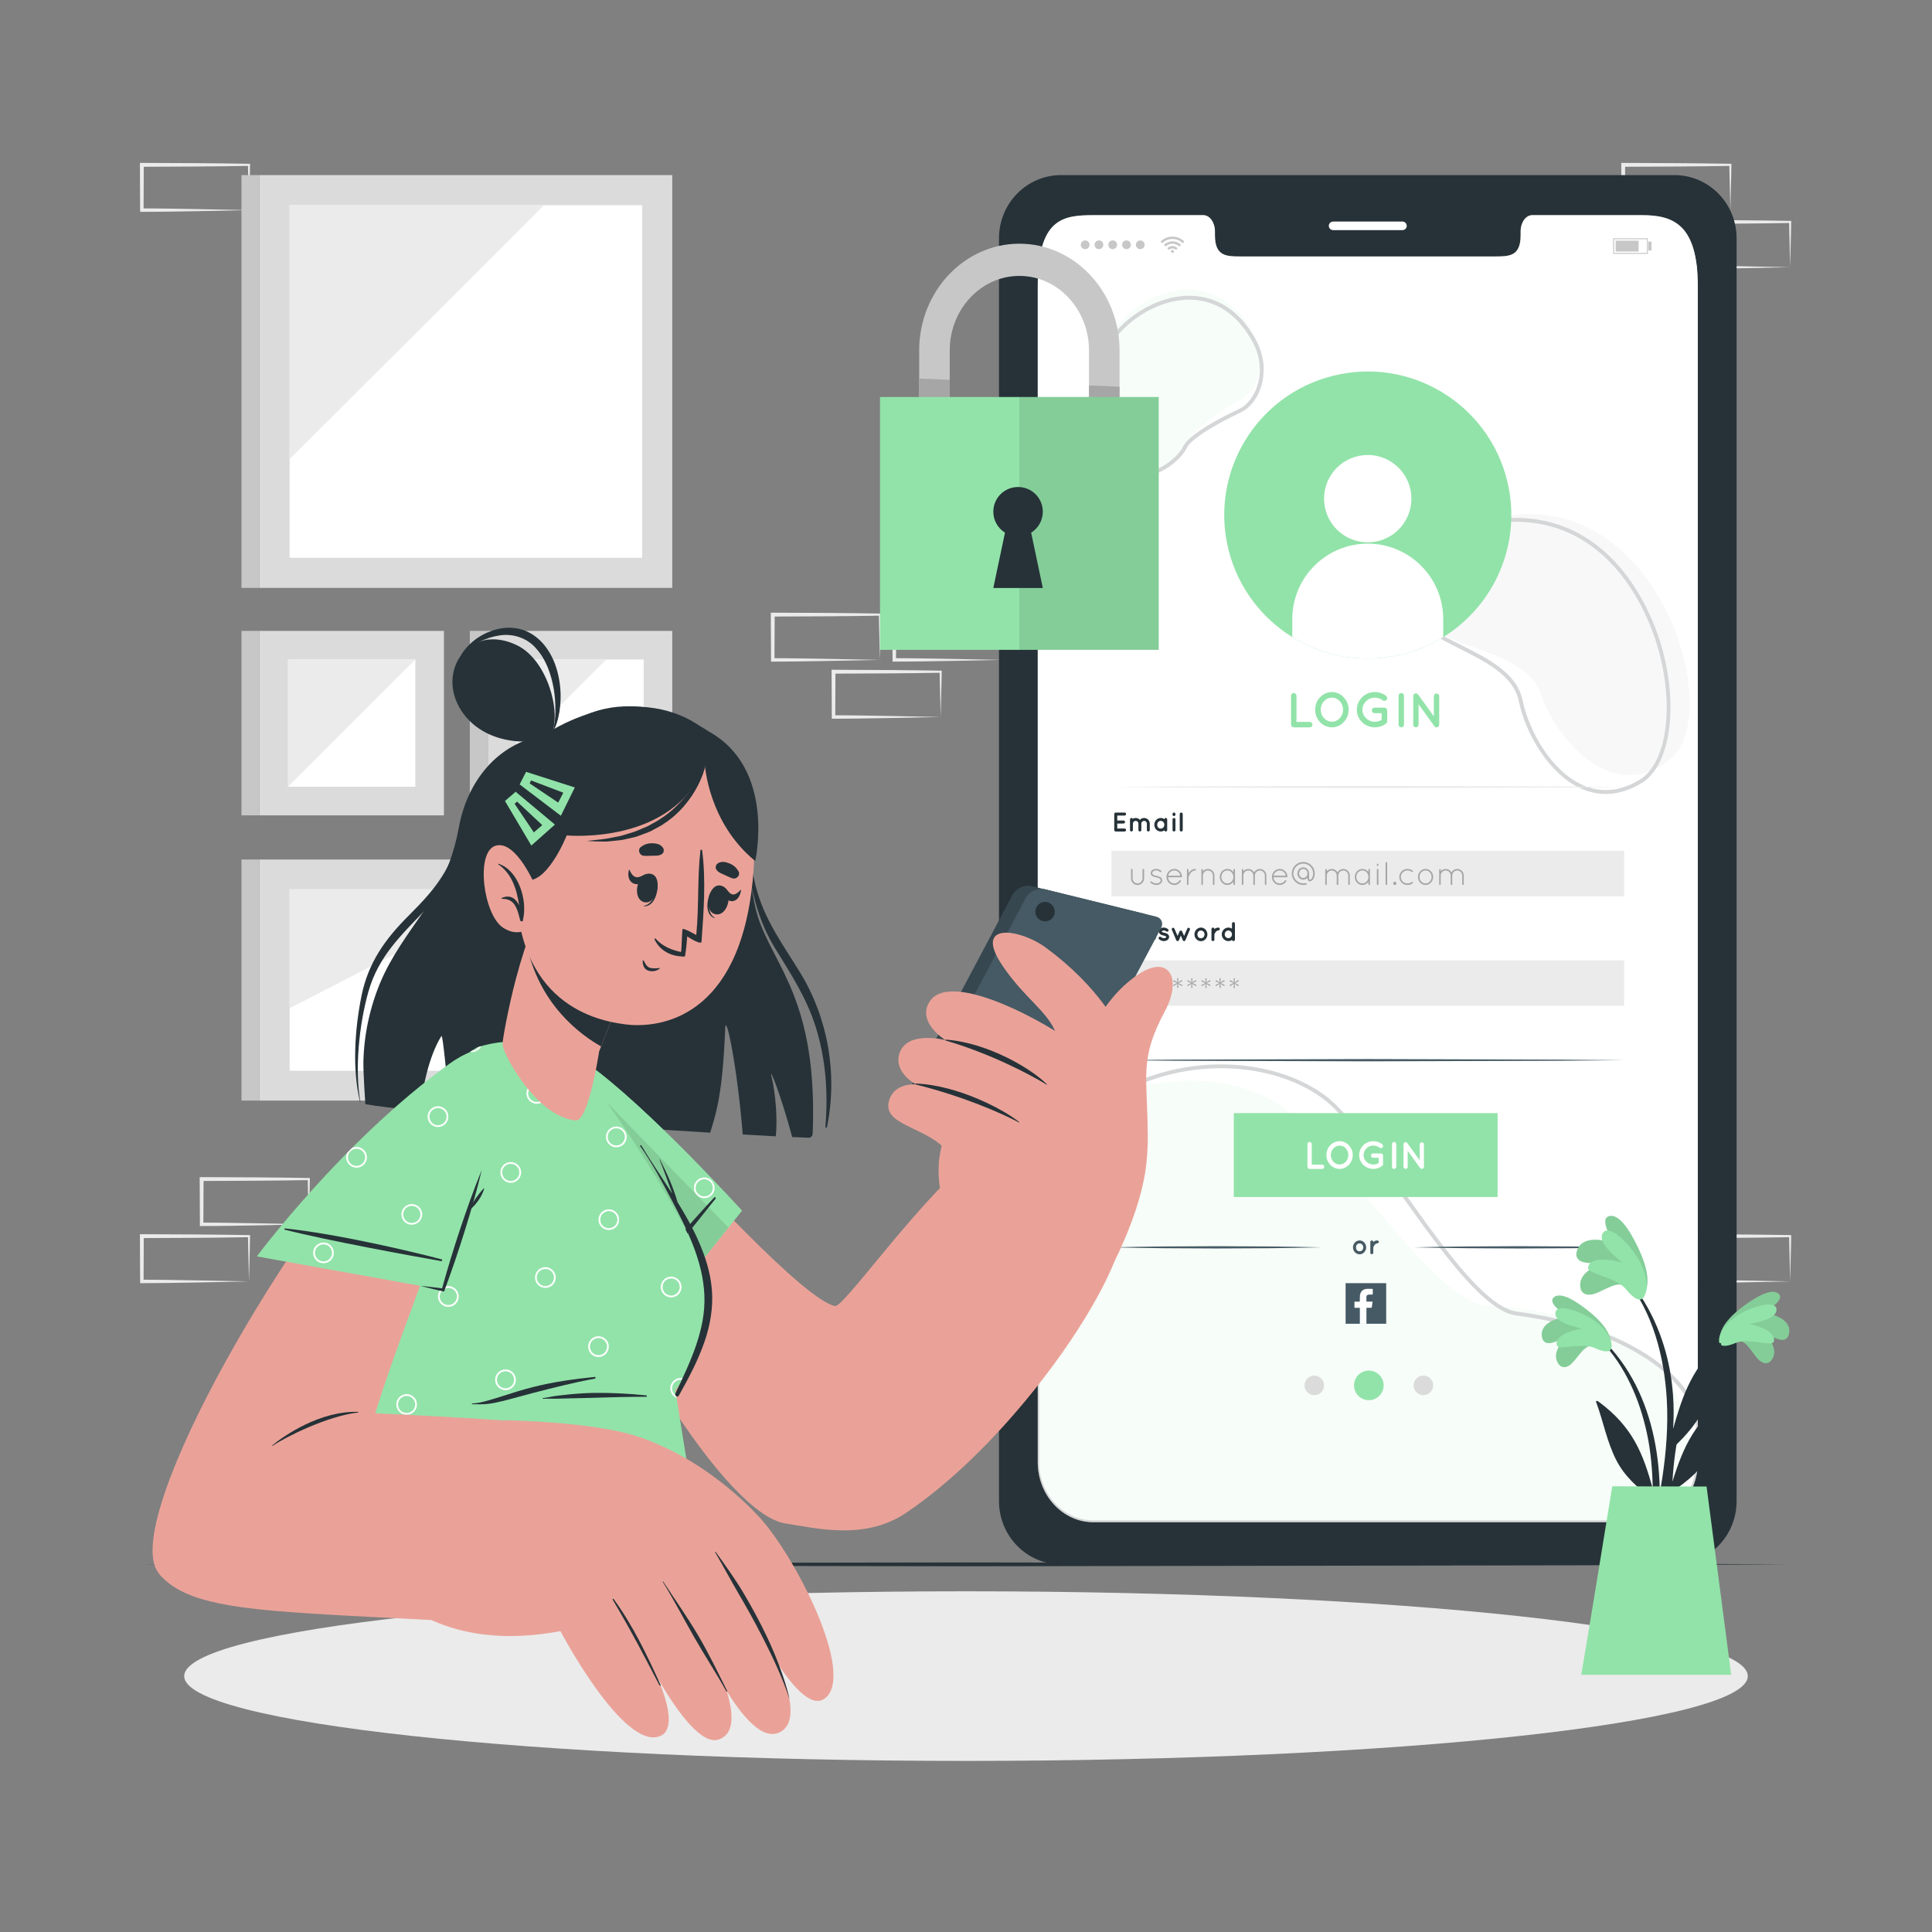 <svg width="500" height="500" viewBox="0 0 500 500" fill="none" xmlns="http://www.w3.org/2000/svg">
<rect x="0" y="0" width="500" height="500" fill="#808080" stroke="none"/>
<path d="M79.914 316.855L66.163 317.134L59.189 317.246C56.859 317.293 54.517 317.283 52.181 317.301L51.737 317.304L51.735 316.855L51.681 305.136L51.679 304.634L52.181 304.636L66.047 304.699C70.669 304.704 75.291 304.811 79.913 304.863L80.189 304.866L80.186 305.136C80.167 307.123 80.1 309.099 80.055 311.054L79.914 316.855ZM79.914 316.855L79.772 310.937C79.727 308.986 79.66 307.056 79.641 305.136L79.914 305.409C75.292 305.46 70.67 305.568 66.048 305.573L52.182 305.636L52.681 305.137L52.627 316.856L52.181 316.41C54.467 316.428 56.747 316.418 59.04 316.465L65.932 316.577L79.914 316.855Z" fill="#EBEBEB"/>
<path d="M64.443 331.632L50.692 331.911L43.718 332.023C41.388 332.07 39.046 332.06 36.71 332.078L36.266 332.081L36.264 331.632L36.21 319.913L36.208 319.411L36.71 319.413L50.576 319.476C55.198 319.481 59.82 319.588 64.442 319.64L64.717 319.643L64.714 319.913C64.695 321.9 64.628 323.876 64.583 325.831L64.443 331.632ZM64.443 331.632L64.301 325.714C64.256 323.763 64.189 321.833 64.17 319.913L64.443 320.186C59.821 320.237 55.199 320.345 50.577 320.35L36.711 320.413L37.21 319.914L37.156 331.633L36.71 331.187C38.996 331.205 41.276 331.195 43.569 331.242L50.461 331.354L64.443 331.632Z" fill="#EBEBEB"/>
<path d="M259.175 170.78L245.424 171.059L238.45 171.171C236.12 171.218 233.778 171.208 231.442 171.226L230.998 171.229L230.996 170.78L230.942 159.061L230.94 158.559L231.442 158.561L245.308 158.624C249.93 158.629 254.552 158.737 259.174 158.788L259.449 158.791L259.446 159.061C259.427 161.048 259.36 163.024 259.315 164.979L259.175 170.78ZM259.175 170.78L259.033 164.862C258.988 162.911 258.921 160.981 258.902 159.061L259.175 159.334C254.553 159.385 249.931 159.493 245.309 159.498L231.443 159.561L231.942 159.062L231.888 170.781L231.442 170.335C233.728 170.353 236.009 170.343 238.301 170.39L245.193 170.502L259.175 170.78Z" fill="#EBEBEB"/>
<path d="M243.447 185.557L229.696 185.836L222.722 185.948C220.392 185.995 218.05 185.985 215.714 186.003L215.27 186.006L215.268 185.557L215.214 173.838L215.212 173.336L215.714 173.338L229.58 173.401C234.202 173.406 238.824 173.513 243.446 173.565L243.721 173.568L243.718 173.838C243.699 175.825 243.632 177.801 243.587 179.756L243.447 185.557ZM243.447 185.557L243.305 179.639C243.26 177.688 243.193 175.758 243.174 173.838L243.447 174.111C238.825 174.162 234.203 174.27 229.581 174.275L215.715 174.338L216.214 173.839L216.16 185.558L215.714 185.112C218 185.13 220.28 185.12 222.573 185.167L229.465 185.279L243.447 185.557Z" fill="#EBEBEB"/>
<path d="M463.289 331.632L449.538 331.911L442.564 332.023C440.234 332.07 437.892 332.06 435.556 332.078L435.112 332.081L435.11 331.632L435.056 319.913L435.054 319.411L435.556 319.413L449.422 319.476C454.044 319.481 458.666 319.588 463.288 319.64L463.564 319.643L463.561 319.913C463.542 321.9 463.475 323.876 463.43 325.831L463.289 331.632ZM463.289 331.632L463.147 325.714C463.102 323.763 463.035 321.833 463.016 319.913L463.289 320.186C458.667 320.237 454.045 320.345 449.423 320.35L435.557 320.413L436.056 319.914L436.002 331.633L435.556 331.187C437.842 331.205 440.123 331.195 442.415 331.242L449.307 331.354L463.289 331.632Z" fill="#EBEBEB"/>
<path d="M447.819 54.379L434.068 54.658L427.094 54.77C424.764 54.817 422.422 54.807 420.086 54.825L419.642 54.828L419.64 54.379L419.586 42.66L419.584 42.158L420.086 42.16L433.952 42.223C438.574 42.228 443.196 42.335 447.818 42.387L448.093 42.39L448.09 42.66C448.071 44.647 448.004 46.623 447.959 48.578L447.819 54.379ZM447.819 54.379L447.677 48.461C447.632 46.51 447.565 44.58 447.546 42.66L447.819 42.933C443.197 42.984 438.575 43.092 433.953 43.097L420.087 43.16L420.586 42.661L420.532 54.38L420.086 53.934C422.372 53.952 424.653 53.942 426.945 53.989L433.837 54.101L447.819 54.379Z" fill="#EBEBEB"/>
<path d="M463.289 69.156L449.538 69.435L442.564 69.547C440.234 69.594 437.892 69.584 435.556 69.602L435.112 69.605L435.11 69.156L435.056 57.437L435.054 56.935L435.556 56.937L449.423 57C454.045 57.005 458.667 57.112 463.289 57.164L463.565 57.167L463.562 57.437C463.543 59.424 463.476 61.4 463.431 63.355L463.289 69.156ZM463.289 69.156L463.147 63.238C463.102 61.287 463.035 59.357 463.016 57.437L463.289 57.71C458.667 57.761 454.045 57.869 449.423 57.874L435.557 57.937L436.056 57.438L436.002 69.157L435.556 68.711C437.842 68.729 440.123 68.719 442.415 68.766L449.307 68.878L463.289 69.156Z" fill="#EBEBEB"/>
<path d="M64.443 54.379L50.692 54.658L43.718 54.77C41.388 54.817 39.046 54.807 36.71 54.825L36.266 54.828L36.264 54.379L36.211 42.66L36.209 42.158L36.711 42.16L50.577 42.223C55.199 42.228 59.821 42.335 64.443 42.387L64.718 42.39L64.715 42.66C64.696 44.647 64.629 46.623 64.584 48.578L64.443 54.379ZM64.443 54.379L64.301 48.461C64.256 46.51 64.189 44.58 64.17 42.66L64.443 42.933C59.821 42.984 55.199 43.092 50.577 43.097L36.711 43.16L37.21 42.661L37.156 54.38L36.71 53.934C38.996 53.952 41.276 53.942 43.569 53.989L50.461 54.101L64.443 54.379Z" fill="#EBEBEB"/>
<path d="M227.72 170.78L213.969 171.059L206.995 171.171C204.665 171.218 202.323 171.208 199.987 171.226L199.543 171.229L199.541 170.78L199.487 159.061L199.485 158.559L199.987 158.561L213.853 158.624C218.475 158.629 223.097 158.737 227.719 158.788L227.994 158.791L227.991 159.061C227.972 161.048 227.905 163.024 227.86 164.979L227.72 170.78ZM227.72 170.78L227.578 164.862C227.533 162.911 227.466 160.981 227.447 159.061L227.72 159.334C223.098 159.385 218.476 159.493 213.854 159.498L199.988 159.561L200.487 159.062L200.433 170.781L199.987 170.335C202.273 170.353 204.553 170.343 206.846 170.39L213.738 170.502L227.72 170.78Z" fill="#EBEBEB"/>
<path d="M114.891 211.014L114.891 163.278H67.155V211.014H114.891Z" fill="#DBDBDB"/>
<path d="M107.49 203.613V170.68H74.557V203.613H107.49Z" fill="white"/>
<path d="M107.49 170.68H74.557V203.612L107.49 170.68Z" fill="#EBEBEB"/>
<path d="M62.49 211.014H67.155V163.278H62.49L62.49 211.014Z" fill="#C7C7C7"/>
<path d="M173.986 211.014V163.278H126.25V211.014H173.986Z" fill="#DBDBDB"/>
<path d="M166.585 203.613V170.68H133.652V203.613H166.585Z" fill="white"/>
<path d="M156.915 170.68H133.652V193.943L156.915 170.68Z" fill="#EBEBEB"/>
<path d="M121.585 211.014H126.25V163.278H121.585V211.014Z" fill="#C7C7C7"/>
<path d="M173.986 284.83V222.442L67.155 222.442L67.155 284.83H173.986Z" fill="#DBDBDB"/>
<path d="M166.188 277.116V230.156L74.953 230.156L74.953 277.116H166.188Z" fill="white"/>
<path d="M134.76 230.156H74.953V260.939L134.76 230.156Z" fill="#EBEBEB"/>
<path d="M62.49 284.83H67.155L67.155 222.442H62.49L62.49 284.83Z" fill="#C7C7C7"/>
<path d="M173.986 152.146L173.986 45.315L67.155 45.315L67.155 152.146H173.986Z" fill="#DBDBDB"/>
<path d="M166.191 53.113H74.948V144.34H166.191V53.113Z" fill="white"/>
<path d="M74.948 118.795C88.819 105.006 128.12 65.902 140.745 53.113H74.948V118.795Z" fill="#EBEBEB"/>
<path d="M62.49 152.146H67.155L67.155 45.315H62.49L62.49 152.146Z" fill="#C7C7C7"/>
<path d="M250 455.722C361.742 455.722 452.327 445.896 452.327 433.774C452.327 421.652 361.742 411.826 250 411.826C138.258 411.826 47.673 421.652 47.673 433.774C47.673 445.896 138.258 455.722 250 455.722Z" fill="#EBEBEB"/>
<path d="M433.353 45.315H274.597C265.732 45.315 258.538 52.631 258.538 61.674V388.492C258.538 397.517 265.732 404.851 274.597 404.851H433.353C442.228 404.851 449.431 397.516 449.431 388.492V61.674C449.43 52.631 442.227 45.315 433.353 45.315ZM439.391 378.388C439.391 386.99 432.949 393.949 425.004 393.949H282.974C275.01 393.949 268.568 386.99 268.568 378.388V74.061C268.568 56.537 275.01 55.683 282.974 55.683H311.419C313.072 55.683 314.424 57.561 314.424 59.89V60.895C314.424 66.351 317.41 66.37 321.082 66.37H386.876C390.576 66.37 393.534 66.351 393.534 60.895V59.89C393.534 57.561 394.867 55.683 396.548 55.683H425.003C432.948 55.683 439.39 58.012 439.39 74.061L439.391 378.388Z" fill="#263238"/>
<path d="M362.954 59.555H345.007C344.395 59.555 343.898 59.059 343.898 58.447C343.898 57.835 344.394 57.339 345.007 57.339H362.954C363.566 57.339 364.063 57.835 364.063 58.447C364.062 59.059 363.566 59.555 362.954 59.555Z" fill="white"/>
<path d="M439.394 74.061V378.388C439.394 386.99 432.952 393.949 425.007 393.949H282.977C275.013 393.949 268.571 386.99 268.571 378.388V74.061C268.571 56.537 275.013 55.683 282.977 55.683H311.423C313.076 55.683 314.428 57.561 314.428 59.89V60.895C314.428 66.351 317.414 66.37 321.086 66.37H386.88C390.58 66.37 393.538 66.351 393.538 60.895V59.89C393.538 57.561 394.871 55.683 396.552 55.683H425.007C432.951 55.683 439.394 58.012 439.394 74.061Z" fill="white"/>
<g opacity="0.2">
<path opacity="0.4" d="M436.784 381.105C436.375 384.27 435.586 387.269 434.466 390.103C431.934 392.499 428.623 393.949 425.001 393.949H282.846C274.88 393.949 268.434 386.986 268.434 378.378V296.374C274.423 290.239 281.405 285.925 288.64 283.208C305.691 276.839 324.154 279.43 334.292 288.35C349.279 301.545 371.968 337.176 384.852 337.887C385.728 337.936 386.751 338.004 387.9 338.101C397.229 338.851 414.504 341.422 425.917 350.936C433.59 357.324 438.624 366.858 436.784 381.105Z" fill="#92E3A9"/>
<path d="M425.001 394.449H282.846C274.623 394.449 267.934 387.239 267.934 378.378V301.519L268.04 301.383C270.619 298.087 273.568 294.788 276.807 291.578C280.273 288.142 284.171 285.179 288.393 282.774C309.943 270.48 335.172 275.062 346.19 286.355C351.273 291.571 357.038 299.67 363.141 308.247C371.815 320.432 380.783 333.033 388.166 337.679C389.741 338.672 391.214 339.267 392.543 339.448C401.971 340.684 415.463 343.608 426.186 350.517C432.65 354.667 437.247 359.78 439.851 365.712L439.893 365.913V378.378C439.893 383.017 438.039 387.423 434.808 390.467C432.095 393.034 428.611 394.449 425.001 394.449ZM268.934 301.864V378.378C268.934 386.689 275.175 393.449 282.846 393.449H425.001C428.354 393.449 431.595 392.132 434.122 389.739C437.154 386.883 438.893 382.742 438.893 378.378V366.019C436.363 360.31 431.907 355.378 425.645 351.358C415.078 344.549 401.739 341.662 392.41 340.439C390.936 340.239 389.33 339.595 387.633 338.525C380.083 333.775 371.056 321.092 362.326 308.827C356.245 300.284 350.502 292.215 345.472 287.055C334.715 276.028 310.021 271.588 288.887 283.645C284.741 286.006 280.914 288.915 277.509 292.291C274.347 295.425 271.462 298.646 268.934 301.864Z" fill="#263238"/>
<path opacity="0.4" d="M323.911 85.32C328.248 92.337 325.872 100.686 321.354 103.26C316.836 105.834 308.894 110.949 307.724 114.106C306.554 117.263 299.139 125.243 289.809 120.648C280.479 116.053 281.519 99.984 285.641 90.14C291.079 77.158 311.99 66.031 323.911 85.32Z" fill="#92E3A9"/>
<path d="M294.421 123.486C292.127 123.486 289.865 122.856 287.735 121.607C278.226 116.032 280.902 99.645 285.705 90.326C289.743 82.49 299.185 76.567 307.668 76.547C307.683 76.547 307.698 76.547 307.713 76.547C312.905 76.547 320.148 78.615 325.264 88.431C327.208 92.161 327.577 96.509 326.277 100.36C325.269 103.345 323.383 105.671 321.103 106.742C315.095 109.563 308.253 113.487 307.069 116.041C306.172 117.976 302.772 121.488 298.323 122.879C297.025 123.284 295.718 123.486 294.421 123.486ZM307.712 77.547C307.698 77.547 307.685 77.547 307.67 77.547C299.534 77.566 290.474 83.256 286.594 90.784C281.783 100.119 279.679 115.724 288.241 120.744C291.37 122.579 294.661 122.975 298.024 121.924C302.184 120.623 305.339 117.393 306.162 115.62C307.749 112.197 316.842 107.638 320.677 105.837C322.712 104.881 324.407 102.769 325.329 100.04C326.543 96.446 326.195 92.383 324.377 88.893C319.493 79.522 312.627 77.547 307.712 77.547Z" fill="#263238"/>
<path d="M389.102 133.713C370.35 137.202 361.988 152.139 367.99 160.156C373.992 168.173 394.886 168.034 398.745 179.592C402.604 191.15 417 208.351 432.011 196.737C447.023 185.122 429.229 126.247 389.102 133.713Z" fill="#DBDBDB"/>
<path d="M415.568 205.479C413.448 205.48 411.35 205.027 409.285 204.123C400.964 200.479 394.82 189.941 393.052 181.416C391.694 174.868 384.534 171.274 377.609 167.798C372.199 165.083 367.089 162.518 364.85 158.65C362.951 155.37 363.076 151.212 365.193 147.242C368.272 141.469 376.227 134.99 389.323 134.121C416.88 132.301 427.115 158.022 429.598 165.951C434.602 181.932 432.504 198.064 424.822 202.677C421.711 204.544 418.616 205.479 415.568 205.479ZM389.39 135.119C376.704 135.96 369.029 142.176 366.077 147.712C364.097 151.424 363.97 155.131 365.717 158.149C367.807 161.758 372.786 164.257 378.059 166.904C385.197 170.486 392.578 174.191 394.033 181.213C395.75 189.487 401.678 199.699 409.688 203.207C414.411 205.276 419.33 204.809 424.307 201.82C431.612 197.434 433.517 181.81 428.645 166.25C426.216 158.497 416.231 133.338 389.39 135.119Z" fill="#263238"/>
</g>
<path d="M306.513 62.518C306.421 62.609 306.33 62.7 306.238 62.791C306.186 62.843 306.134 62.895 306.082 62.948C305.343 62.231 304.464 61.849 303.435 61.849C302.405 61.849 301.526 62.23 300.782 62.951C300.733 62.9 300.684 62.847 300.634 62.796C300.544 62.705 300.453 62.614 300.363 62.523C300.361 62.521 300.357 62.52 300.355 62.518C300.355 62.516 300.355 62.513 300.355 62.511C300.362 62.506 300.369 62.5 300.375 62.495C300.491 62.392 300.603 62.286 300.723 62.187C300.969 61.983 301.24 61.816 301.527 61.675C301.866 61.508 302.221 61.385 302.592 61.317C302.768 61.285 302.947 61.268 303.124 61.246C303.185 61.239 303.578 61.237 303.59 61.238C303.711 61.247 303.832 61.252 303.953 61.265C304.288 61.301 304.614 61.383 304.93 61.498C305.159 61.582 305.379 61.686 305.591 61.807C305.815 61.935 306.026 62.082 306.222 62.249C306.321 62.334 306.416 62.423 306.512 62.51C306.513 62.514 306.513 62.516 306.513 62.518Z" fill="#C7C7C7"/>
<path d="M301.655 63.811C301.51 63.667 301.367 63.526 301.22 63.38C301.715 62.894 302.3 62.586 302.988 62.493C304.016 62.354 304.898 62.666 305.646 63.374C305.499 63.521 305.355 63.664 305.21 63.808C304.718 63.331 304.127 63.073 303.433 63.073C302.741 63.074 302.15 63.332 301.655 63.811Z" fill="#C7C7C7"/>
<path d="M304.776 64.245C304.633 64.388 304.489 64.531 304.344 64.677C304.094 64.434 303.79 64.299 303.433 64.3C303.078 64.301 302.775 64.434 302.522 64.68C302.377 64.535 302.234 64.392 302.09 64.249C302.778 63.528 304.015 63.47 304.776 64.245Z" fill="#C7C7C7"/>
<path d="M303.824 65.069C303.824 65.285 303.649 65.46 303.433 65.46C303.218 65.46 303.043 65.285 303.043 65.069C303.043 64.854 303.218 64.679 303.433 64.679C303.649 64.679 303.824 64.854 303.824 65.069Z" fill="#C7C7C7"/>
<path d="M279.708 63.349C279.708 62.724 280.215 62.217 280.84 62.217C281.465 62.217 281.972 62.724 281.972 63.349C281.972 63.974 281.465 64.481 280.84 64.481C280.215 64.481 279.708 63.974 279.708 63.349Z" fill="#C7C7C7"/>
<path d="M283.274 63.349C283.274 62.724 283.781 62.217 284.406 62.217C285.031 62.217 285.538 62.724 285.538 63.349C285.538 63.974 285.031 64.481 284.406 64.481C283.781 64.481 283.274 63.974 283.274 63.349Z" fill="#C7C7C7"/>
<path d="M286.839 63.349C286.839 62.724 287.346 62.217 287.971 62.217C288.596 62.217 289.103 62.724 289.103 63.349C289.103 63.974 288.596 64.481 287.971 64.481C287.346 64.481 286.839 63.974 286.839 63.349Z" fill="#C7C7C7"/>
<path d="M290.405 63.349C290.405 62.724 290.912 62.217 291.537 62.217C292.162 62.217 292.669 62.724 292.669 63.349C292.669 63.974 292.162 64.481 291.537 64.481C290.912 64.481 290.405 63.974 290.405 63.349Z" fill="#C7C7C7"/>
<path d="M293.971 63.349C293.971 62.724 294.478 62.217 295.103 62.217C295.728 62.217 296.235 62.724 296.235 63.349C296.235 63.974 295.728 64.481 295.103 64.481C294.478 64.481 293.971 63.974 293.971 63.349Z" fill="#C7C7C7"/>
<path d="M426.468 65.71H417.471V61.661H426.468V65.71ZM417.721 65.46H426.218V61.911H417.721V65.46Z" fill="#C7C7C7"/>
<path d="M424.067 62.276H418.126V65.095H424.067V62.276Z" fill="#C7C7C7"/>
<path d="M427.403 62.544H426.583V64.828H427.403V62.544Z" fill="#C7C7C7"/>
<path d="M342.674 358.537C342.674 359.935 341.54 361.069 340.142 361.069C338.743 361.069 337.609 359.935 337.609 358.537C337.609 357.138 338.743 356.004 340.142 356.004C341.54 356.004 342.674 357.138 342.674 358.537Z" fill="#DBDBDB"/>
<path d="M358.088 358.537C358.088 360.652 356.373 362.368 354.257 362.368C352.141 362.368 350.426 360.653 350.426 358.537C350.426 356.421 352.141 354.706 354.257 354.706C356.373 354.706 358.088 356.421 358.088 358.537Z" fill="#92E3A9"/>
<path d="M370.905 358.537C370.905 359.935 369.771 361.069 368.372 361.069C366.973 361.069 365.84 359.935 365.84 358.537C365.84 357.138 366.974 356.004 368.372 356.004C369.771 356.004 370.905 357.138 370.905 358.537Z" fill="#DBDBDB"/>
<path d="M334.117 187.536V180.055C334.117 179.675 334.422 179.358 334.815 179.358C335.208 179.358 335.525 179.675 335.525 180.055V186.826H338.962C339.329 186.826 339.66 187.143 339.66 187.536C339.66 187.916 339.329 188.234 338.962 188.234H334.853C334.827 188.234 334.827 188.234 334.827 188.234C334.815 188.234 334.815 188.234 334.815 188.234C334.421 188.234 334.117 187.917 334.117 187.536Z" fill="#92E3A9"/>
<path d="M347.751 180.46C348.538 181.298 349.032 182.413 349.032 183.669C349.032 184.924 348.538 186.053 347.751 186.877C347.003 187.701 345.888 188.234 344.721 188.234C343.503 188.234 342.388 187.701 341.615 186.877C340.828 186.053 340.359 184.924 340.359 183.669C340.359 182.413 340.829 181.298 341.615 180.46C342.388 179.624 343.503 179.103 344.721 179.103C345.888 179.104 347.003 179.624 347.751 180.46ZM347.587 183.669C347.587 182.807 347.245 182.007 346.725 181.45C346.192 180.879 345.482 180.549 344.722 180.549C343.91 180.549 343.2 180.879 342.668 181.45C342.135 182.008 341.806 182.807 341.806 183.669C341.806 184.531 342.136 185.329 342.668 185.874C343.201 186.445 343.911 186.787 344.722 186.787C345.483 186.787 346.193 186.445 346.725 185.874C347.245 185.33 347.587 184.532 347.587 183.669Z" fill="#92E3A9"/>
<path d="M351.143 183.682C351.143 181.133 353.248 179.104 355.823 179.104C356.901 179.104 357.928 179.472 358.714 180.094C359.043 180.334 359.094 180.804 358.854 181.121C358.613 181.425 358.144 181.488 357.827 181.235C357.282 180.816 356.584 180.55 355.824 180.55C354.911 180.55 354.112 180.892 353.542 181.476C352.946 182.047 352.59 182.82 352.59 183.683C352.59 184.519 352.946 185.294 353.542 185.864C354.112 186.448 354.911 186.79 355.824 186.79C356.458 186.79 357.054 186.6 357.561 186.308V184.571H355.747C355.354 184.571 355.025 184.241 355.025 183.849C355.025 183.442 355.354 183.139 355.747 183.139H358.246C358.258 183.139 358.258 183.139 358.258 183.139C358.27 183.139 358.27 183.139 358.27 183.139C358.676 183.139 359.006 183.442 359.006 183.849V186.651C359.006 186.739 358.98 186.79 358.967 186.867C358.955 186.892 358.955 186.904 358.941 186.93V186.942C358.904 187.056 358.827 187.157 358.701 187.247C357.902 187.868 356.901 188.236 355.823 188.236C353.248 188.234 351.143 186.218 351.143 183.682Z" fill="#92E3A9"/>
<path d="M361.951 180.055C361.951 179.662 362.256 179.358 362.649 179.358C363.029 179.358 363.359 179.663 363.359 180.055V187.536C363.359 187.929 363.029 188.234 362.649 188.234C362.256 188.234 361.951 187.929 361.951 187.536V180.055Z" fill="#92E3A9"/>
<path d="M367.127 187.536C367.127 187.916 366.81 188.234 366.443 188.234C366.049 188.234 365.745 187.917 365.745 187.536V180.169C365.745 180.169 365.745 180.169 365.745 180.157C365.731 179.942 365.833 179.712 366.024 179.573C366.341 179.357 366.772 179.421 366.988 179.725L371.083 185.393V180.168C371.083 179.8 371.388 179.483 371.768 179.483C372.148 179.483 372.465 179.8 372.465 180.168V187.535C372.465 187.915 372.148 188.233 371.768 188.233C371.565 188.233 371.375 188.131 371.248 187.979C371.223 187.954 371.197 187.928 371.185 187.903L367.127 182.273V187.536Z" fill="#92E3A9"/>
<path d="M288.368 214.808V210.673C288.368 210.456 288.536 210.287 288.753 210.287H288.76C288.76 210.287 288.76 210.287 288.774 210.287H291.045C291.248 210.287 291.431 210.456 291.431 210.673C291.431 210.891 291.249 211.066 291.045 211.066H289.145V212.348H290.778C290.988 212.348 291.164 212.53 291.164 212.734C291.164 212.951 290.989 213.127 290.778 213.127H289.145V214.417H291.045C291.248 214.417 291.431 214.592 291.431 214.809C291.431 215.019 291.249 215.195 291.045 215.195H288.774C288.76 215.195 288.76 215.188 288.76 215.188L288.753 215.195C288.536 215.193 288.368 215.018 288.368 214.808Z" fill="#263238"/>
<path d="M295.374 213.139C295.374 213.146 295.374 213.153 295.374 213.16V214.821C295.374 215.024 295.205 215.192 295.002 215.192C294.806 215.192 294.624 215.024 294.624 214.821V213.16C294.624 213.153 294.624 213.146 294.624 213.139C294.617 212.754 294.295 212.438 293.902 212.438C293.517 212.438 293.194 212.761 293.194 213.16V214.821C293.194 214.835 293.187 214.856 293.187 214.87C293.187 214.877 293.187 214.891 293.187 214.891C293.18 214.905 293.18 214.919 293.166 214.933C293.166 214.94 293.166 214.954 293.166 214.968C293.103 215.094 292.963 215.192 292.816 215.192C292.788 215.192 292.767 215.185 292.746 215.185C292.577 215.143 292.444 215.003 292.444 214.821V213.16C292.444 213.153 292.444 213.153 292.444 213.153V212.067C292.444 211.85 292.612 211.688 292.815 211.688C292.962 211.688 293.095 211.765 293.152 211.898C293.376 211.765 293.635 211.688 293.902 211.688C294.344 211.688 294.736 211.87 295.003 212.172C295.262 211.87 295.662 211.688 296.103 211.688C296.909 211.688 297.561 212.347 297.561 213.16V214.821C297.561 215.024 297.393 215.192 297.19 215.192C296.987 215.192 296.811 215.024 296.811 214.821V213.16C296.811 212.761 296.488 212.438 296.103 212.438C295.704 212.439 295.388 212.754 295.374 213.139Z" fill="#263238"/>
<path d="M302.071 213.448V214.822C302.071 215.025 301.903 215.193 301.7 215.193C301.518 215.193 301.377 215.06 301.335 214.892C301.069 215.081 300.753 215.193 300.403 215.193C299.926 215.193 299.513 214.997 299.211 214.681C298.909 214.359 298.734 213.924 298.734 213.447C298.734 212.964 298.909 212.529 299.211 212.214C299.512 211.891 299.926 211.688 300.403 211.688C300.753 211.688 301.069 211.807 301.335 211.996C301.377 211.821 301.517 211.688 301.7 211.688C301.903 211.688 302.071 211.856 302.071 212.067V213.448ZM301.328 213.448C301.328 213.154 301.223 212.902 301.055 212.726C300.886 212.537 300.649 212.439 300.403 212.439C300.15 212.439 299.912 212.537 299.751 212.726C299.582 212.901 299.485 213.154 299.485 213.448C299.485 213.735 299.583 213.988 299.751 214.17C299.912 214.345 300.15 214.443 300.403 214.443C300.648 214.443 300.886 214.345 301.055 214.17C301.223 213.988 301.328 213.735 301.328 213.448Z" fill="#263238"/>
<path d="M304.206 210.813C304.206 211.023 304.045 211.199 303.828 211.199C303.618 211.199 303.449 211.024 303.449 210.813V210.666C303.449 210.456 303.618 210.287 303.828 210.287C304.045 210.287 304.206 210.456 304.206 210.666V210.813ZM304.206 212.081V214.815C304.206 215.026 304.045 215.194 303.828 215.194C303.618 215.194 303.449 215.026 303.449 214.815V212.081C303.449 211.857 303.618 211.696 303.828 211.696C304.046 211.696 304.206 211.857 304.206 212.081Z" fill="#263238"/>
<path d="M305.699 210.287C305.916 210.287 306.092 210.463 306.092 210.673V214.808C306.092 215.018 305.917 215.194 305.699 215.194C305.489 215.194 305.314 215.019 305.314 214.808V210.673C305.313 210.462 305.489 210.287 305.699 210.287Z" fill="#263238"/>
<path d="M290.007 241.65H289.145V243.171C289.145 243.381 288.97 243.557 288.753 243.557C288.542 243.557 288.368 243.381 288.368 243.171V239.036C288.368 238.819 288.543 238.65 288.753 238.65H288.76H290.007C290.841 238.65 291.514 239.323 291.514 240.157C291.514 240.978 290.841 241.65 290.007 241.65ZM289.145 240.872H290.007C290.414 240.872 290.729 240.55 290.736 240.157C290.729 239.751 290.413 239.428 290.007 239.428H289.145V240.872Z" fill="#263238"/>
<path d="M295.339 241.812V243.186C295.339 243.389 295.171 243.557 294.968 243.557C294.786 243.557 294.645 243.424 294.603 243.256C294.337 243.445 294.022 243.557 293.671 243.557C293.194 243.557 292.781 243.36 292.479 243.045C292.178 242.723 292.003 242.288 292.003 241.811C292.003 241.328 292.178 240.893 292.479 240.578C292.781 240.255 293.194 240.052 293.671 240.052C294.021 240.052 294.337 240.171 294.603 240.36C294.645 240.185 294.785 240.052 294.968 240.052C295.171 240.052 295.339 240.22 295.339 240.431V241.812ZM294.596 241.812C294.596 241.518 294.491 241.266 294.323 241.09C294.154 240.901 293.916 240.803 293.671 240.803C293.418 240.803 293.18 240.901 293.019 241.09C292.851 241.265 292.753 241.518 292.753 241.812C292.753 242.099 292.851 242.352 293.019 242.534C293.18 242.709 293.418 242.807 293.671 242.807C293.916 242.807 294.154 242.709 294.323 242.534C294.491 242.352 294.596 242.099 294.596 241.812Z" fill="#263238"/>
<path d="M296.543 242.555C296.669 242.387 296.914 242.366 297.068 242.499C297.25 242.653 297.566 242.815 297.839 242.807C298.029 242.807 298.204 242.744 298.316 242.674C298.414 242.59 298.442 242.52 298.442 242.463C298.442 242.428 298.435 242.414 298.421 242.393C298.414 242.372 298.386 242.344 298.33 242.309C298.232 242.239 298.022 242.162 297.769 242.112H297.762C297.545 242.07 297.334 242.014 297.152 241.93C296.962 241.839 296.794 241.713 296.668 241.523C296.591 241.397 296.549 241.243 296.549 241.082C296.549 240.76 296.731 240.486 296.962 240.311C297.207 240.143 297.502 240.052 297.825 240.052C298.308 240.052 298.652 240.283 298.876 240.438C299.044 240.55 299.093 240.781 298.988 240.956C298.876 241.125 298.644 241.174 298.469 241.054C298.245 240.907 298.049 240.795 297.824 240.795C297.648 240.795 297.494 240.851 297.403 240.921C297.312 240.984 297.291 241.047 297.291 241.082C297.291 241.11 297.291 241.117 297.305 241.138C297.312 241.152 297.333 241.18 297.382 241.208C297.473 241.271 297.655 241.334 297.894 241.376L297.901 241.383H297.908C298.139 241.426 298.357 241.488 298.56 241.586C298.749 241.671 298.938 241.803 299.057 242C299.141 242.14 299.19 242.301 299.19 242.462C299.19 242.806 299 243.093 298.748 243.275C298.496 243.45 298.18 243.556 297.837 243.556C297.291 243.549 296.87 243.296 296.59 243.072C296.438 242.947 296.417 242.709 296.543 242.555Z" fill="#263238"/>
<path d="M299.919 242.555C300.045 242.387 300.29 242.366 300.445 242.499C300.627 242.653 300.942 242.815 301.216 242.807C301.406 242.807 301.581 242.744 301.693 242.674C301.791 242.59 301.819 242.52 301.819 242.463C301.819 242.428 301.812 242.414 301.798 242.393C301.791 242.372 301.763 242.344 301.707 242.309C301.609 242.239 301.399 242.162 301.146 242.112H301.139C300.922 242.07 300.712 242.014 300.529 241.93C300.34 241.839 300.171 241.713 300.045 241.523C299.968 241.397 299.926 241.243 299.926 241.082C299.926 240.76 300.108 240.486 300.34 240.311C300.585 240.143 300.88 240.052 301.202 240.052C301.685 240.052 302.029 240.283 302.253 240.438C302.421 240.55 302.47 240.781 302.365 240.956C302.253 241.125 302.021 241.174 301.846 241.054C301.622 240.907 301.426 240.795 301.201 240.795C301.026 240.795 300.871 240.851 300.78 240.921C300.689 240.984 300.668 241.047 300.668 241.082C300.668 241.11 300.668 241.117 300.682 241.138C300.689 241.152 300.71 241.18 300.759 241.208C300.85 241.271 301.032 241.334 301.271 241.376L301.278 241.383H301.285C301.516 241.426 301.734 241.488 301.937 241.586C302.126 241.671 302.315 241.803 302.435 242C302.519 242.14 302.568 242.301 302.568 242.462C302.568 242.806 302.378 243.093 302.126 243.275C301.874 243.45 301.558 243.556 301.215 243.556C300.668 243.549 300.248 243.296 299.968 243.072C299.814 242.947 299.793 242.709 299.919 242.555Z" fill="#263238"/>
<path d="M307.936 240.613L306.779 243.332C306.772 243.346 306.765 243.367 306.751 243.388C306.751 243.395 306.744 243.395 306.744 243.395C306.736 243.409 306.723 243.423 306.709 243.437C306.702 243.444 306.695 243.444 306.695 243.444C306.681 243.458 306.667 243.472 306.653 243.479C306.653 243.486 306.646 243.486 306.646 243.493C306.625 243.507 306.611 243.521 306.583 243.528C306.583 243.528 306.576 243.528 306.576 243.535C306.562 243.535 306.541 243.542 306.52 243.549C306.513 243.549 306.513 243.549 306.506 243.549C306.485 243.556 306.464 243.556 306.436 243.556C306.415 243.556 306.394 243.556 306.373 243.549C306.366 243.549 306.366 243.549 306.359 243.549C306.345 243.542 306.331 243.535 306.31 243.535C306.303 243.528 306.303 243.528 306.303 243.528C306.296 243.528 306.296 243.528 306.296 243.528C306.275 243.521 306.254 243.507 306.232 243.486C306.232 243.486 306.232 243.486 306.232 243.479C306.211 243.472 306.204 243.458 306.19 243.444C306.19 243.444 306.176 243.444 306.176 243.437C306.162 243.423 306.148 243.409 306.141 243.395C306.141 243.395 306.134 243.395 306.134 243.388C306.12 243.367 306.113 243.346 306.106 243.332L305.594 242.12L305.097 243.332C305.09 243.346 305.076 243.367 305.062 243.388V243.395C305.048 243.409 305.034 243.423 305.02 243.437C305.02 243.444 305.013 243.444 305.013 243.444C304.999 243.458 304.985 243.472 304.971 243.486C304.943 243.507 304.929 243.521 304.908 243.528H304.894C304.894 243.528 304.887 243.528 304.887 243.535C304.873 243.535 304.852 243.542 304.845 243.549C304.831 243.549 304.831 243.549 304.831 243.549C304.803 243.556 304.782 243.556 304.761 243.556C304.733 243.556 304.712 243.556 304.691 243.549C304.684 243.549 304.684 243.549 304.67 243.549C304.656 243.542 304.642 243.535 304.628 243.535C304.621 243.528 304.621 243.528 304.614 243.528C304.593 243.521 304.565 243.507 304.551 243.486C304.544 243.486 304.544 243.486 304.544 243.479C304.537 243.472 304.523 243.458 304.502 243.444C304.502 243.444 304.502 243.444 304.488 243.437C304.481 243.423 304.467 243.409 304.46 243.395C304.453 243.395 304.453 243.395 304.453 243.388C304.439 243.367 304.432 243.346 304.418 243.332L303.269 240.613C303.185 240.423 303.276 240.213 303.472 240.129C303.64 240.052 303.857 240.136 303.935 240.339L304.762 242.225L305.253 241.054C305.316 240.914 305.45 240.83 305.597 240.83C305.751 240.83 305.884 240.914 305.941 241.054L306.439 242.225L307.266 240.339C307.336 240.136 307.56 240.052 307.736 240.129C307.922 240.214 308.02 240.424 307.936 240.613Z" fill="#263238"/>
<path d="M309.608 243.046C309.307 242.738 309.124 242.303 309.124 241.812C309.124 241.336 309.306 240.922 309.608 240.585C309.923 240.256 310.33 240.052 310.814 240.052C311.277 240.052 311.697 240.255 311.984 240.585C312.3 240.922 312.475 241.335 312.475 241.812C312.475 242.303 312.3 242.738 311.984 243.046C311.697 243.375 311.276 243.579 310.814 243.579C310.329 243.578 309.923 243.375 309.608 243.046ZM309.888 241.812C309.888 242.113 309.979 242.359 310.14 242.555C310.315 242.723 310.546 242.814 310.813 242.814C311.058 242.814 311.282 242.723 311.458 242.555C311.633 242.359 311.731 242.113 311.731 241.812C311.731 241.525 311.633 241.273 311.458 241.083C311.283 240.929 311.058 240.817 310.813 240.817C310.547 240.817 310.315 240.929 310.14 241.083C309.979 241.272 309.888 241.524 309.888 241.812Z" fill="#263238"/>
<path d="M315.683 240.424C315.683 240.621 315.522 240.796 315.312 240.796C315.151 240.796 315.01 240.838 314.891 240.929C314.758 241.013 314.653 241.132 314.568 241.266C314.4 241.49 314.316 241.757 314.281 241.854V243.186C314.281 243.389 314.106 243.557 313.896 243.557C313.693 243.557 313.525 243.389 313.525 243.186V240.424C313.525 240.221 313.693 240.059 313.896 240.059C314.107 240.059 314.281 240.22 314.281 240.424V240.473C314.323 240.424 314.379 240.368 314.428 240.333C314.66 240.179 314.961 240.053 315.312 240.059C315.521 240.059 315.683 240.221 315.683 240.424Z" fill="#263238"/>
<path d="M319.599 243.178C319.599 243.381 319.431 243.557 319.221 243.557C319.031 243.557 318.884 243.424 318.849 243.256C318.583 243.438 318.247 243.557 317.896 243.557C316.95 243.557 316.193 242.758 316.193 241.811C316.193 240.851 316.95 240.052 317.896 240.052C318.24 240.052 318.576 240.164 318.835 240.347V239.029C318.835 238.826 319.003 238.65 319.221 238.65C319.431 238.65 319.599 238.825 319.599 239.029V241.805C319.599 241.805 319.599 241.805 319.599 241.812V243.178ZM317.896 240.817C317.644 240.817 317.412 240.922 317.237 241.104C317.062 241.279 316.957 241.532 316.957 241.812C316.957 242.078 317.062 242.331 317.237 242.506C317.412 242.688 317.643 242.794 317.896 242.794C318.155 242.794 318.38 242.688 318.555 242.506C318.731 242.331 318.836 242.078 318.836 241.812C318.836 241.532 318.731 241.279 318.555 241.104C318.379 240.922 318.155 240.817 317.896 240.817Z" fill="#263238"/>
<path d="M287.639 274.377L304.224 274.233L320.81 274.181L353.982 274.082L387.154 274.18L403.74 274.232L420.326 274.377L403.74 274.522L387.154 274.574L353.982 274.672L320.81 274.573L304.224 274.521L287.639 274.377Z" fill="#455A64"/>
<path d="M287.639 203.682L304.224 203.538L320.81 203.486L353.982 203.387L387.154 203.485L403.74 203.537L420.326 203.682L403.74 203.827L387.154 203.879L353.982 203.978L320.81 203.878L304.224 203.826L287.639 203.682Z" fill="#EBEBEB"/>
<path d="M373.506 164.887C370.278 166.892 366.691 168.425 362.795 169.37C352.719 171.832 342.611 169.941 334.443 164.87C326.454 159.93 320.308 151.958 317.895 142.11C313.036 122.171 325.232 102.069 345.171 97.21C365.094 92.335 385.196 104.546 390.071 124.486C393.983 140.53 386.826 156.67 373.506 164.887Z" fill="#92E3A9"/>
<path d="M354.898 140.319C361.12 139.806 365.747 134.346 365.233 128.125C364.719 121.903 359.259 117.276 353.038 117.79C346.817 118.304 342.19 123.764 342.704 129.985C343.217 136.206 348.677 140.833 354.898 140.319Z" fill="white"/>
<path d="M373.506 160.224V164.887C370.278 166.892 366.691 168.425 362.795 169.37C352.719 171.832 342.611 169.941 334.443 164.87V160.224C334.443 149.464 343.182 140.692 353.975 140.692C364.767 140.693 373.506 149.464 373.506 160.224Z" fill="white"/>
<path d="M287.639 322.81C292.168 322.701 296.696 322.623 301.225 322.583L314.811 322.514L328.397 322.582C332.926 322.622 337.454 322.7 341.983 322.81C337.454 322.919 332.926 322.998 328.397 323.038L314.811 323.106L301.225 323.037C296.696 322.997 292.167 322.918 287.639 322.81Z" fill="#455A64"/>
<path d="M365.982 322.81C370.51 322.701 375.039 322.623 379.568 322.583L393.154 322.514L406.74 322.582C411.269 322.622 415.797 322.7 420.326 322.81C415.797 322.919 411.269 322.998 406.74 323.038L393.154 323.106L379.568 323.037C375.039 322.997 370.511 322.918 365.982 322.81Z" fill="#455A64"/>
<path d="M350.644 324.07C350.337 323.756 350.152 323.313 350.152 322.814C350.152 322.329 350.337 321.907 350.644 321.565C350.965 321.23 351.379 321.023 351.871 321.023C352.342 321.023 352.771 321.23 353.063 321.565C353.384 321.907 353.562 322.329 353.562 322.814C353.562 323.313 353.383 323.756 353.063 324.07C352.77 324.405 352.342 324.612 351.871 324.612C351.379 324.612 350.965 324.405 350.644 324.07ZM350.93 322.814C350.93 323.121 351.023 323.37 351.187 323.57C351.365 323.742 351.6 323.834 351.872 323.834C352.122 323.834 352.35 323.741 352.529 323.57C352.707 323.371 352.807 323.121 352.807 322.814C352.807 322.521 352.707 322.265 352.529 322.071C352.351 321.914 352.123 321.8 351.872 321.8C351.601 321.8 351.366 321.914 351.187 322.071C351.023 322.264 350.93 322.521 350.93 322.814Z" fill="#455A64"/>
<path d="M356.834 321.401C356.834 321.601 356.67 321.78 356.456 321.78C356.292 321.78 356.149 321.822 356.027 321.915C355.892 322.001 355.785 322.122 355.699 322.257C355.528 322.486 355.442 322.757 355.406 322.857V324.213C355.406 324.419 355.228 324.591 355.013 324.591C354.806 324.591 354.635 324.419 354.635 324.213V321.401C354.635 321.194 354.806 321.03 355.013 321.03C355.227 321.03 355.406 321.194 355.406 321.401V321.451C355.449 321.401 355.506 321.344 355.556 321.308C355.792 321.151 356.098 321.023 356.455 321.03C356.67 321.03 356.834 321.193 356.834 321.401Z" fill="#455A64"/>
<path d="M358.744 332.083H348.242V342.585H358.744V332.083Z" fill="#455A64"/>
<path d="M351.931 338.469C351.443 338.469 350.997 338.469 350.531 338.469C350.531 337.922 350.531 337.406 350.531 336.861C350.985 336.861 351.431 336.861 351.904 336.861C351.91 336.739 351.917 336.644 351.92 336.549C351.93 336.127 351.913 335.702 351.952 335.283C352.039 334.36 352.605 333.709 353.517 333.583C354.086 333.504 354.675 333.569 355.27 333.569C355.27 334.068 355.27 334.523 355.27 335.032C355.058 335.032 354.847 335.028 354.636 335.033C354.448 335.038 354.254 335.03 354.073 335.071C353.815 335.129 353.638 335.305 353.627 335.579C353.611 335.99 353.623 336.401 353.623 336.847C354.151 336.847 354.667 336.847 355.22 336.847C355.152 337.373 355.095 337.861 355.019 338.347C355.012 338.394 354.89 338.454 354.82 338.456C354.435 338.467 354.049 338.461 353.632 338.461C353.632 339.844 353.632 341.203 353.632 342.586C353.059 342.586 352.517 342.586 351.932 342.586C351.931 341.221 351.931 339.86 351.931 338.469Z" fill="white"/>
<path d="M387.576 288.071H319.304V309.78H387.576V288.071Z" fill="#92E3A9"/>
<path d="M338.368 301.966V296.085C338.368 295.786 338.607 295.537 338.916 295.537C339.225 295.537 339.474 295.785 339.474 296.085V301.407H342.175C342.464 301.407 342.723 301.657 342.723 301.966C342.723 302.264 342.464 302.514 342.175 302.514H338.946C338.926 302.514 338.926 302.514 338.926 302.514C338.916 302.514 338.916 302.514 338.916 302.514C338.607 302.514 338.368 302.265 338.368 301.966Z" fill="white"/>
<path d="M349.086 296.404C349.704 297.061 350.093 297.939 350.093 298.925C350.093 299.912 349.704 300.8 349.086 301.447C348.498 302.095 347.621 302.513 346.704 302.513C345.747 302.513 344.87 302.094 344.263 301.447C343.645 300.799 343.276 299.912 343.276 298.925C343.276 297.939 343.645 297.061 344.263 296.404C344.87 295.747 345.748 295.338 346.704 295.338C347.621 295.338 348.498 295.747 349.086 296.404ZM348.956 298.926C348.956 298.249 348.687 297.621 348.279 297.183C347.86 296.734 347.302 296.474 346.704 296.474C346.066 296.474 345.508 296.733 345.09 297.183C344.671 297.621 344.412 298.249 344.412 298.926C344.412 299.604 344.671 300.232 345.09 300.661C345.508 301.11 346.066 301.379 346.704 301.379C347.303 301.379 347.861 301.11 348.279 300.661C348.687 300.232 348.956 299.603 348.956 298.926Z" fill="white"/>
<path d="M351.751 298.936C351.751 296.932 353.406 295.337 355.429 295.337C356.276 295.337 357.083 295.626 357.702 296.115C357.961 296.304 358.001 296.672 357.812 296.922C357.622 297.161 357.253 297.21 357.005 297.011C356.577 296.682 356.028 296.473 355.43 296.473C354.712 296.473 354.084 296.742 353.636 297.201C353.168 297.649 352.889 298.258 352.889 298.936C352.889 299.593 353.168 300.201 353.636 300.65C354.085 301.109 354.713 301.378 355.43 301.378C355.929 301.378 356.396 301.228 356.796 300.999V299.633H355.371C355.062 299.633 354.802 299.374 354.802 299.064C354.802 298.745 355.061 298.507 355.371 298.507H357.335C357.345 298.507 357.345 298.507 357.345 298.507C357.355 298.507 357.355 298.507 357.355 298.507C357.674 298.507 357.933 298.746 357.933 299.064V301.267C357.933 301.336 357.913 301.377 357.904 301.436C357.893 301.456 357.893 301.465 357.883 301.486V301.496C357.854 301.586 357.794 301.665 357.694 301.735C357.066 302.224 356.278 302.513 355.431 302.513C353.406 302.514 351.751 300.929 351.751 298.936Z" fill="white"/>
<path d="M360.249 296.085C360.249 295.776 360.487 295.537 360.797 295.537C361.097 295.537 361.356 295.776 361.356 296.085V301.966C361.356 302.275 361.097 302.514 360.797 302.514C360.488 302.514 360.249 302.275 360.249 301.966V296.085Z" fill="white"/>
<path d="M364.316 301.966C364.316 302.264 364.066 302.514 363.778 302.514C363.469 302.514 363.23 302.265 363.23 301.966V296.175C363.23 296.175 363.23 296.175 363.23 296.165C363.22 295.995 363.299 295.816 363.449 295.706C363.697 295.537 364.037 295.587 364.206 295.825L367.426 300.281V296.175C367.426 295.885 367.665 295.637 367.964 295.637C368.262 295.637 368.512 295.885 368.512 296.175V301.966C368.512 302.264 368.262 302.514 367.964 302.514C367.804 302.514 367.655 302.434 367.555 302.314C367.536 302.295 367.515 302.275 367.505 302.254L364.315 297.829V301.966H364.316Z" fill="white"/>
<path d="M420.325 220.182H287.638V231.935H420.325V220.182Z" fill="#EBEBEB"/>
<path d="M292.709 225.069C292.709 224.95 292.802 224.865 292.912 224.865C293.022 224.865 293.116 224.95 293.116 225.069V227.337C293.116 228.051 293.685 228.62 294.39 228.628C295.103 228.62 295.681 228.051 295.681 227.337V225.069C295.681 224.95 295.783 224.865 295.885 224.865C296.003 224.865 296.097 224.95 296.097 225.069V227.337C296.097 228.271 295.342 229.036 294.39 229.036C293.455 229.036 292.708 228.271 292.708 227.337V225.069H292.709Z" fill="#A6A6A6"/>
<path d="M297.715 228.17C297.784 228.085 297.91 228.068 298.004 228.145C298.293 228.357 298.752 228.629 299.279 228.629C299.602 228.629 299.882 228.527 300.068 228.374C300.272 228.238 300.382 228.051 300.382 227.864C300.374 227.669 300.297 227.533 300.084 227.354C299.906 227.218 299.609 227.116 299.201 227.048L299.184 227.04C298.809 226.972 298.478 226.887 298.241 226.717C297.978 226.564 297.791 226.292 297.791 225.969C297.791 225.638 297.978 225.349 298.241 225.154C298.487 224.984 298.836 224.873 299.26 224.873C299.795 224.873 300.177 225.119 300.501 225.323C300.594 225.391 300.619 225.519 300.56 225.612C300.501 225.705 300.373 225.731 300.28 225.671C299.974 225.468 299.668 225.255 299.26 225.255C298.921 225.255 298.649 225.348 298.471 225.493C298.301 225.629 298.208 225.798 298.208 225.969C298.208 226.139 298.285 226.257 298.445 226.385C298.632 226.513 298.913 226.614 299.295 226.674H299.312C299.711 226.733 300.034 226.852 300.324 227.014C300.596 227.192 300.791 227.515 300.791 227.863C300.791 228.212 300.596 228.492 300.315 228.704C300.027 228.917 299.687 229.035 299.28 229.035C298.609 229.027 298.082 228.712 297.742 228.441C297.656 228.365 297.648 228.255 297.715 228.17Z" fill="#A6A6A6"/>
<path d="M301.888 226.964C301.888 225.808 302.789 224.874 303.91 224.874C304.98 224.874 305.829 225.724 305.915 226.811V226.819V226.844C305.915 226.955 305.822 227.031 305.711 227.031H302.296C302.339 227.94 303.052 228.628 303.91 228.628C304.462 228.628 304.971 228.339 305.251 227.872C305.31 227.77 305.438 227.753 305.523 227.804C305.616 227.872 305.651 227.991 305.592 228.092C305.235 228.661 304.615 229.035 303.91 229.035C302.789 229.036 301.888 228.102 301.888 226.964ZM302.321 226.632H305.473C305.337 225.85 304.674 225.281 303.91 225.281C303.128 225.281 302.474 225.842 302.321 226.632Z" fill="#A6A6A6"/>
<path d="M307.182 225.086C307.182 224.967 307.275 224.882 307.395 224.882C307.497 224.882 307.59 224.967 307.59 225.086V226.003C307.608 225.969 307.624 225.935 307.65 225.901C307.964 225.408 308.516 224.882 309.315 224.882C309.425 224.882 309.518 224.967 309.518 225.086C309.518 225.197 309.425 225.29 309.315 225.29C308.771 225.29 308.397 225.595 308.108 225.97C307.828 226.344 307.666 226.768 307.607 226.938C307.589 226.972 307.589 226.989 307.589 227.006V228.833C307.589 228.952 307.496 229.037 307.394 229.037C307.275 229.037 307.181 228.952 307.181 228.833V225.086H307.182Z" fill="#A6A6A6"/>
<path d="M313.887 226.573C313.887 225.868 313.318 225.291 312.605 225.291C311.899 225.291 311.331 225.868 311.313 226.573V228.833V228.867C311.305 228.901 311.296 228.935 311.27 228.96C311.237 229.011 311.177 229.036 311.117 229.036H311.066C311.006 229.019 310.955 228.976 310.93 228.925C310.922 228.917 310.922 228.908 310.922 228.9C310.922 228.892 310.913 228.883 310.913 228.883V228.832V226.572V226.504V225.086C310.913 224.976 310.998 224.882 311.117 224.882C311.227 224.882 311.312 224.975 311.312 225.086V225.485C311.618 225.12 312.085 224.882 312.604 224.882C313.538 224.882 314.294 225.646 314.294 226.572V228.832C314.294 228.951 314.201 229.036 314.091 229.036C313.98 229.036 313.887 228.951 313.887 228.832V226.573Z" fill="#A6A6A6"/>
<path d="M319.616 225.078V228.833C319.616 228.944 319.522 229.037 319.412 229.037C319.302 229.037 319.208 228.944 319.208 228.833V228.213C318.852 228.705 318.282 229.037 317.645 229.037C316.549 229.037 315.674 228.094 315.674 226.956C315.674 225.818 316.55 224.875 317.645 224.875C318.282 224.875 318.852 225.198 319.208 225.69V225.078C319.208 224.959 319.302 224.874 319.412 224.874C319.522 224.874 319.616 224.959 319.616 225.078ZM319.207 226.955C319.207 226.021 318.503 225.273 317.644 225.273C316.794 225.273 316.081 226.021 316.081 226.955C316.081 227.889 316.794 228.628 317.644 228.628C318.503 228.628 319.207 227.889 319.207 226.955Z" fill="#A6A6A6"/>
<path d="M327.341 226.573C327.323 225.868 326.763 225.282 326.049 225.282C325.345 225.282 324.767 225.868 324.767 226.573V228.841V228.867C324.767 228.875 324.759 228.884 324.759 228.884V228.901C324.742 228.952 324.7 228.986 324.657 229.012C324.623 229.029 324.589 229.037 324.554 229.037H324.529H324.511C324.503 229.037 324.494 229.029 324.494 229.029C324.477 229.029 324.46 229.012 324.443 229.004C324.435 229.004 324.426 228.995 324.417 228.987L324.392 228.962C324.384 228.953 324.384 228.945 324.374 228.945C324.374 228.936 324.374 228.936 324.366 228.928C324.366 228.928 324.366 228.92 324.358 228.911C324.358 228.903 324.358 228.894 324.35 228.886V228.861V228.844V226.576C324.35 225.871 323.78 225.285 323.068 225.285C322.354 225.285 321.785 225.871 321.785 226.576V228.844C321.785 228.912 321.752 228.972 321.692 229.006C321.684 229.014 321.658 229.031 321.641 229.031C321.633 229.039 321.624 229.039 321.607 229.039H321.582H321.556C321.48 229.031 321.412 228.963 321.386 228.886V228.844V226.576V226.508V225.081C321.386 224.97 321.48 224.886 321.582 224.886C321.7 224.886 321.785 224.971 321.785 225.081V225.48C322.091 225.115 322.55 224.886 323.068 224.886C323.713 224.886 324.265 225.242 324.554 225.769C324.852 225.242 325.412 224.886 326.049 224.886C326.984 224.886 327.74 225.642 327.74 226.576V228.844C327.74 228.946 327.655 229.04 327.536 229.04C327.426 229.04 327.341 228.947 327.341 228.844V226.573Z" fill="#A6A6A6"/>
<path d="M329.171 226.964C329.171 225.808 330.072 224.874 331.193 224.874C332.263 224.874 333.112 225.724 333.197 226.811V226.819V226.844C333.197 226.955 333.104 227.031 332.993 227.031H329.578C329.621 227.94 330.334 228.628 331.192 228.628C331.744 228.628 332.253 228.339 332.533 227.872C332.592 227.77 332.72 227.753 332.805 227.804C332.898 227.872 332.933 227.991 332.874 228.092C332.517 228.661 331.897 229.035 331.192 229.035C330.071 229.036 329.171 228.102 329.171 226.964ZM329.603 226.632H332.755C332.619 225.85 331.956 225.281 331.192 225.281C330.411 225.281 329.757 225.842 329.603 226.632Z" fill="#A6A6A6"/>
<path d="M337.286 223.081C338.934 223.081 340.259 224.406 340.259 226.054C340.259 226.556 340.149 227.014 339.945 227.413C339.92 227.438 339.673 227.915 339.172 228.059C339.113 228.076 339.054 228.076 339.003 228.076C338.774 228.076 338.612 227.974 338.519 227.846C338.434 227.719 338.383 227.583 338.383 227.438V227.15C338.103 227.464 337.728 227.659 337.287 227.659C336.446 227.659 335.766 226.929 335.766 226.053C335.766 225.187 336.446 224.465 337.287 224.465C338.127 224.465 338.79 225.187 338.79 226.053V226.121V226.163V227.412H338.798C338.79 227.463 338.824 227.548 338.849 227.599C338.875 227.633 338.917 227.658 339.003 227.658H339.07C339.325 227.599 339.529 227.301 339.563 227.217C339.75 226.877 339.843 226.478 339.843 226.053C339.843 224.652 338.688 223.496 337.287 223.496C335.877 223.496 334.721 224.652 334.721 226.053C334.721 227.464 335.877 228.619 337.287 228.619C337.508 228.619 337.711 228.61 337.924 228.551C338.034 228.525 338.153 228.576 338.162 228.695C338.205 228.806 338.128 228.924 338.018 228.941C337.789 229.001 337.542 229.034 337.288 229.034C335.631 229.034 334.306 227.708 334.306 226.052C334.304 224.407 335.629 223.081 337.286 223.081ZM337.286 227.219C337.872 227.219 338.373 226.709 338.373 226.055C338.373 225.41 337.872 224.883 337.286 224.883C336.691 224.883 336.207 225.41 336.207 226.055C336.207 226.709 336.692 227.219 337.286 227.219Z" fill="#A6A6A6"/>
<path d="M348.928 226.573C348.911 225.868 348.35 225.282 347.636 225.282C346.932 225.282 346.354 225.868 346.354 226.573V228.841V228.867C346.354 228.875 346.346 228.884 346.346 228.884V228.901C346.328 228.952 346.287 228.986 346.244 229.012C346.21 229.029 346.175 229.037 346.141 229.037H346.116H346.098C346.09 229.037 346.081 229.029 346.081 229.029C346.064 229.029 346.047 229.012 346.03 229.004C346.022 229.004 346.013 228.995 346.004 228.987L345.979 228.962C345.971 228.953 345.971 228.945 345.961 228.945C345.961 228.936 345.961 228.936 345.953 228.928C345.953 228.928 345.953 228.92 345.945 228.911C345.945 228.903 345.945 228.894 345.937 228.886V228.861V228.844V226.576C345.937 225.871 345.367 225.285 344.655 225.285C343.941 225.285 343.372 225.871 343.372 226.576V228.844C343.372 228.912 343.338 228.972 343.279 229.006C343.271 229.014 343.245 229.031 343.228 229.031C343.22 229.039 343.211 229.039 343.194 229.039H343.169H343.143C343.066 229.031 342.999 228.963 342.973 228.886V228.844V226.576V226.508V225.081C342.973 224.97 343.066 224.886 343.169 224.886C343.287 224.886 343.372 224.971 343.372 225.081V225.48C343.678 225.115 344.137 224.886 344.655 224.886C345.3 224.886 345.852 225.242 346.141 225.769C346.439 225.242 346.999 224.886 347.636 224.886C348.571 224.886 349.327 225.642 349.327 226.576V228.844C349.327 228.946 349.242 229.04 349.123 229.04C349.013 229.04 348.928 228.947 348.928 228.844V226.573Z" fill="#A6A6A6"/>
<path d="M354.547 225.078V228.833C354.547 228.944 354.454 229.037 354.344 229.037C354.234 229.037 354.141 228.944 354.141 228.833V228.213C353.784 228.705 353.215 229.037 352.578 229.037C351.482 229.037 350.608 228.094 350.608 226.956C350.608 225.818 351.483 224.875 352.578 224.875C353.215 224.875 353.785 225.198 354.141 225.69V225.078C354.141 224.959 354.234 224.874 354.344 224.874C354.454 224.874 354.547 224.959 354.547 225.078ZM354.141 226.955C354.141 226.021 353.436 225.273 352.578 225.273C351.728 225.273 351.014 226.021 351.014 226.955C351.014 227.889 351.728 228.628 352.578 228.628C353.435 228.628 354.141 227.889 354.141 226.955Z" fill="#A6A6A6"/>
<path d="M356.326 223.718C356.326 223.607 356.419 223.514 356.529 223.514C356.648 223.514 356.742 223.607 356.742 223.718V223.914C356.742 224.033 356.649 224.135 356.529 224.135C356.419 224.135 356.326 224.033 356.326 223.914V223.718ZM356.326 225.078C356.326 224.959 356.419 224.874 356.529 224.874C356.648 224.874 356.742 224.959 356.742 225.078V228.833C356.742 228.944 356.649 229.037 356.529 229.037C356.419 229.037 356.326 228.944 356.326 228.833V225.078Z" fill="#A6A6A6"/>
<path d="M358.587 223.294C358.587 223.183 358.68 223.09 358.79 223.09C358.909 223.09 359.003 223.184 359.003 223.294V228.832C359.003 228.943 358.91 229.036 358.79 229.036C358.68 229.036 358.587 228.943 358.587 228.832V223.294Z" fill="#A6A6A6"/>
<path d="M360.975 228.187C361.213 228.187 361.399 228.374 361.399 228.611C361.399 228.849 361.212 229.036 360.975 229.036C360.737 229.036 360.55 228.849 360.55 228.611C360.55 228.374 360.737 228.187 360.975 228.187Z" fill="#A6A6A6"/>
<path d="M362.131 226.947C362.131 225.792 363.082 224.874 364.271 224.874C364.764 224.874 365.231 225.044 365.596 225.333C365.681 225.392 365.699 225.52 365.622 225.613C365.553 225.689 365.435 225.715 365.342 225.647C365.044 225.409 364.671 225.273 364.271 225.273C363.303 225.273 362.538 226.029 362.538 226.947C362.538 227.881 363.303 228.629 364.271 228.629C364.67 228.629 365.044 228.493 365.342 228.264C365.435 228.196 365.554 228.221 365.622 228.298C365.699 228.391 365.681 228.519 365.579 228.596C365.23 228.868 364.764 229.037 364.271 229.037C363.082 229.036 362.131 228.119 362.131 226.947Z" fill="#A6A6A6"/>
<path d="M368.93 224.874C370.026 224.874 370.9 225.825 370.9 226.955C370.9 228.085 370.025 229.036 368.93 229.036C367.843 229.036 366.959 228.084 366.959 226.955C366.958 225.825 367.842 224.874 368.93 224.874ZM368.93 228.628C369.779 228.628 370.493 227.881 370.493 226.955C370.493 226.029 369.779 225.273 368.93 225.273C368.08 225.273 367.366 226.029 367.366 226.955C367.366 227.881 368.08 228.628 368.93 228.628Z" fill="#A6A6A6"/>
<path d="M378.421 226.573C378.404 225.868 377.843 225.282 377.129 225.282C376.425 225.282 375.847 225.868 375.847 226.573V228.841V228.867C375.847 228.875 375.839 228.884 375.839 228.884V228.901C375.821 228.952 375.78 228.986 375.737 229.012C375.703 229.029 375.669 229.037 375.634 229.037H375.609H375.591C375.583 229.037 375.574 229.029 375.574 229.029C375.557 229.029 375.54 229.012 375.523 229.004C375.515 229.004 375.506 228.995 375.497 228.987L375.472 228.962C375.464 228.953 375.464 228.945 375.454 228.945C375.454 228.936 375.454 228.936 375.446 228.928C375.446 228.928 375.446 228.92 375.438 228.911C375.438 228.903 375.438 228.894 375.43 228.886V228.861V228.844V226.576C375.43 225.871 374.86 225.285 374.148 225.285C373.434 225.285 372.865 225.871 372.865 226.576V228.844C372.865 228.912 372.831 228.972 372.772 229.006C372.764 229.014 372.738 229.031 372.721 229.031C372.713 229.039 372.704 229.039 372.687 229.039H372.662H372.636C372.559 229.031 372.492 228.963 372.466 228.886V228.844V226.576V226.508V225.081C372.466 224.97 372.559 224.886 372.662 224.886C372.78 224.886 372.865 224.971 372.865 225.081V225.48C373.171 225.115 373.63 224.886 374.148 224.886C374.793 224.886 375.345 225.242 375.634 225.769C375.932 225.242 376.492 224.886 377.129 224.886C378.064 224.886 378.82 225.642 378.82 226.576V228.844C378.82 228.946 378.735 229.04 378.616 229.04C378.506 229.04 378.421 228.947 378.421 228.844V226.573Z" fill="#A6A6A6"/>
<path d="M420.325 248.546H287.638V260.299H420.325V248.546Z" fill="#EBEBEB"/>
<path d="M293.728 254.601L292.955 255.128C292.904 255.162 292.87 255.179 292.819 255.179C292.726 255.179 292.649 255.094 292.649 255.001C292.649 254.924 292.709 254.865 292.768 254.84L293.643 254.423L292.768 254.007C292.699 253.973 292.649 253.922 292.649 253.846C292.649 253.753 292.726 253.676 292.819 253.668C292.878 253.668 292.904 253.685 292.955 253.719L293.728 254.246L293.661 253.32C293.652 253.218 293.728 253.133 293.83 253.133C293.933 253.133 294.008 253.218 294 253.32L293.932 254.246L294.705 253.719C294.756 253.685 294.79 253.668 294.841 253.668C294.934 253.668 295.01 253.753 295.01 253.846C295.01 253.939 294.951 253.982 294.892 254.007L294.016 254.423L294.892 254.84C294.951 254.865 295.01 254.908 295.01 255.001C295.01 255.094 294.934 255.179 294.841 255.179C294.79 255.179 294.756 255.162 294.705 255.128L293.932 254.601L294 255.527C294.008 255.629 293.932 255.714 293.83 255.714C293.728 255.714 293.652 255.629 293.661 255.527L293.728 254.601Z" fill="#A6A6A6"/>
<path d="M297.382 254.601L296.609 255.128C296.558 255.162 296.524 255.179 296.473 255.179C296.38 255.179 296.303 255.094 296.303 255.001C296.303 254.924 296.363 254.865 296.422 254.84L297.297 254.423L296.422 254.007C296.353 253.973 296.303 253.922 296.303 253.846C296.303 253.753 296.38 253.676 296.473 253.668C296.532 253.668 296.558 253.685 296.609 253.719L297.382 254.246L297.314 253.32C297.305 253.218 297.382 253.133 297.483 253.133C297.586 253.133 297.661 253.218 297.653 253.32L297.586 254.246L298.359 253.719C298.41 253.685 298.444 253.668 298.495 253.668C298.588 253.668 298.664 253.753 298.664 253.846C298.664 253.939 298.605 253.982 298.546 254.007L297.67 254.423L298.546 254.84C298.605 254.865 298.664 254.908 298.664 255.001C298.664 255.094 298.588 255.179 298.495 255.179C298.444 255.179 298.41 255.162 298.359 255.128L297.586 254.601L297.653 255.527C297.661 255.629 297.586 255.714 297.483 255.714C297.381 255.714 297.305 255.629 297.314 255.527L297.382 254.601Z" fill="#A6A6A6"/>
<path d="M301.037 254.601L300.264 255.128C300.213 255.162 300.179 255.179 300.128 255.179C300.035 255.179 299.958 255.094 299.958 255.001C299.958 254.924 300.018 254.865 300.077 254.84L300.952 254.423L300.077 254.007C300.009 253.973 299.958 253.922 299.958 253.846C299.958 253.753 300.035 253.676 300.128 253.668C300.187 253.668 300.213 253.685 300.264 253.719L301.037 254.246L300.969 253.32C300.96 253.218 301.037 253.133 301.138 253.133C301.241 253.133 301.317 253.218 301.309 253.32L301.241 254.246L302.014 253.719C302.065 253.685 302.098 253.668 302.15 253.668C302.243 253.668 302.319 253.753 302.319 253.846C302.319 253.939 302.26 253.982 302.201 254.007L301.326 254.423L302.201 254.84C302.26 254.865 302.319 254.908 302.319 255.001C302.319 255.094 302.243 255.179 302.15 255.179C302.098 255.179 302.065 255.162 302.014 255.128L301.241 254.601L301.309 255.527C301.317 255.629 301.241 255.714 301.138 255.714C301.036 255.714 300.959 255.629 300.969 255.527L301.037 254.601Z" fill="#A6A6A6"/>
<path d="M304.692 254.601L303.919 255.128C303.868 255.162 303.834 255.179 303.783 255.179C303.69 255.179 303.613 255.094 303.613 255.001C303.613 254.924 303.673 254.865 303.732 254.84L304.607 254.423L303.732 254.007C303.663 253.973 303.613 253.922 303.613 253.846C303.613 253.753 303.69 253.676 303.783 253.668C303.842 253.668 303.868 253.685 303.919 253.719L304.692 254.246L304.625 253.32C304.616 253.218 304.692 253.133 304.794 253.133C304.897 253.133 304.972 253.218 304.964 253.32L304.897 254.246L305.67 253.719C305.721 253.685 305.755 253.668 305.806 253.668C305.899 253.668 305.975 253.753 305.975 253.846C305.975 253.939 305.916 253.982 305.857 254.007L304.981 254.423L305.857 254.84C305.916 254.865 305.975 254.908 305.975 255.001C305.975 255.094 305.899 255.179 305.806 255.179C305.755 255.179 305.721 255.162 305.67 255.128L304.897 254.601L304.964 255.527C304.972 255.629 304.897 255.714 304.794 255.714C304.692 255.714 304.616 255.629 304.625 255.527L304.692 254.601Z" fill="#A6A6A6"/>
<path d="M308.348 254.601L307.575 255.128C307.524 255.162 307.49 255.179 307.439 255.179C307.346 255.179 307.269 255.094 307.269 255.001C307.269 254.924 307.329 254.865 307.388 254.84L308.263 254.423L307.388 254.007C307.319 253.973 307.269 253.922 307.269 253.846C307.269 253.753 307.346 253.676 307.439 253.668C307.498 253.668 307.524 253.685 307.575 253.719L308.348 254.246L308.281 253.32C308.272 253.218 308.348 253.133 308.45 253.133C308.553 253.133 308.628 253.218 308.62 253.32L308.552 254.246L309.325 253.719C309.376 253.685 309.41 253.668 309.461 253.668C309.554 253.668 309.63 253.753 309.63 253.846C309.63 253.939 309.571 253.982 309.512 254.007L308.636 254.423L309.512 254.84C309.571 254.865 309.63 254.908 309.63 255.001C309.63 255.094 309.554 255.179 309.461 255.179C309.41 255.179 309.376 255.162 309.325 255.128L308.552 254.601L308.62 255.527C308.628 255.629 308.552 255.714 308.45 255.714C308.348 255.714 308.271 255.629 308.281 255.527L308.348 254.601Z" fill="#A6A6A6"/>
<path d="M312.001 254.601L311.228 255.128C311.177 255.162 311.143 255.179 311.092 255.179C310.999 255.179 310.922 255.094 310.922 255.001C310.922 254.924 310.982 254.865 311.041 254.84L311.916 254.423L311.041 254.007C310.973 253.973 310.922 253.922 310.922 253.846C310.922 253.753 310.999 253.676 311.092 253.668C311.151 253.668 311.177 253.685 311.228 253.719L312.001 254.246L311.933 253.32C311.924 253.218 312.001 253.133 312.102 253.133C312.205 253.133 312.28 253.218 312.272 253.32L312.205 254.246L312.978 253.719C313.029 253.685 313.063 253.668 313.114 253.668C313.207 253.668 313.283 253.753 313.283 253.846C313.283 253.939 313.224 253.982 313.165 254.007L312.289 254.423L313.165 254.84C313.224 254.865 313.283 254.908 313.283 255.001C313.283 255.094 313.207 255.179 313.114 255.179C313.063 255.179 313.029 255.162 312.978 255.128L312.205 254.601L312.272 255.527C312.28 255.629 312.205 255.714 312.102 255.714C312 255.714 311.924 255.629 311.933 255.527L312.001 254.601Z" fill="#A6A6A6"/>
<path d="M315.657 254.601L314.884 255.128C314.833 255.162 314.799 255.179 314.748 255.179C314.655 255.179 314.578 255.094 314.578 255.001C314.578 254.924 314.638 254.865 314.697 254.84L315.572 254.423L314.697 254.007C314.628 253.973 314.578 253.922 314.578 253.846C314.578 253.753 314.655 253.676 314.748 253.668C314.807 253.668 314.833 253.685 314.884 253.719L315.657 254.246L315.589 253.32C315.58 253.218 315.657 253.133 315.758 253.133C315.861 253.133 315.936 253.218 315.928 253.32L315.861 254.246L316.634 253.719C316.685 253.685 316.718 253.668 316.77 253.668C316.863 253.668 316.939 253.753 316.939 253.846C316.939 253.939 316.88 253.982 316.821 254.007L315.945 254.423L316.821 254.84C316.88 254.865 316.939 254.908 316.939 255.001C316.939 255.094 316.863 255.179 316.77 255.179C316.718 255.179 316.685 255.162 316.634 255.128L315.861 254.601L315.928 255.527C315.936 255.629 315.861 255.714 315.758 255.714C315.656 255.714 315.58 255.629 315.589 255.527L315.657 254.601Z" fill="#A6A6A6"/>
<path d="M319.311 254.601L318.538 255.128C318.487 255.162 318.453 255.179 318.402 255.179C318.309 255.179 318.232 255.094 318.232 255.001C318.232 254.924 318.292 254.865 318.351 254.84L319.226 254.423L318.351 254.007C318.282 253.973 318.232 253.922 318.232 253.846C318.232 253.753 318.309 253.676 318.402 253.668C318.461 253.668 318.487 253.685 318.538 253.719L319.311 254.246L319.243 253.32C319.234 253.218 319.311 253.133 319.412 253.133C319.515 253.133 319.59 253.218 319.582 253.32L319.515 254.246L320.288 253.719C320.339 253.685 320.373 253.668 320.424 253.668C320.517 253.668 320.593 253.753 320.593 253.846C320.593 253.939 320.534 253.982 320.475 254.007L319.599 254.423L320.475 254.84C320.534 254.865 320.593 254.908 320.593 255.001C320.593 255.094 320.517 255.179 320.424 255.179C320.373 255.179 320.339 255.162 320.288 255.128L319.515 254.601L319.582 255.527C319.59 255.629 319.515 255.714 319.412 255.714C319.31 255.714 319.234 255.629 319.243 255.527L319.311 254.601Z" fill="#A6A6A6"/>
<path d="M36.711 404.852L90.033 404.609L143.355 404.521L250 404.353L356.645 404.52L409.967 404.607L463.289 404.852L409.967 405.097L356.645 405.185L250 405.351L143.355 405.184L90.033 405.095L36.711 404.852Z" fill="#263238"/>
<path d="M414.691 346.602C429.027 360.637 431.434 382.351 428.413 401.37C428.335 401.802 427.667 401.684 427.667 401.279C427.667 396.949 427.798 392.659 427.785 388.382C427.707 388.186 427.641 388.003 427.563 387.806C423.822 385.085 420.382 382.011 418.25 377.799C415.856 373.09 414.915 367.779 413.083 362.861C412.913 362.39 413.415 362.529 413.744 362.771C422.464 369.202 425.244 376.124 427.747 385.373C427.63 380.572 427.263 375.772 426.23 370.972C424.346 362.195 420.619 353.496 414.314 346.982C414.076 346.733 414.442 346.353 414.691 346.602Z" fill="#263238"/>
<path d="M411.996 348.238C409.53 348.321 407.984 352.263 406.062 353.414C405.045 354.026 404.055 353.988 403.34 352.986C401.435 350.327 404.048 347.048 406.505 345.213C404.747 345.935 403.29 347.206 401.396 347.565C400.248 347.776 399.357 347.35 399.089 346.184C398.254 342.559 402.8 340.947 405.919 340.871C404.407 339.82 400.073 336.962 402.375 335.557C404.708 334.147 409.794 338.232 411.453 339.578C413.891 341.556 416.798 344.512 416.908 347.606C417.051 351.218 413.895 348.995 411.996 348.238Z" fill="#92E3A9"/>
<path opacity="0.1" d="M411.996 348.238C409.53 348.321 407.984 352.263 406.062 353.414C405.045 354.026 404.055 353.988 403.34 352.986C401.435 350.327 404.048 347.048 406.505 345.213C404.747 345.935 403.29 347.206 401.396 347.565C400.248 347.776 399.357 347.35 399.089 346.184C398.254 342.559 402.8 340.947 405.919 340.871C404.407 339.82 400.073 336.962 402.375 335.557C404.708 334.147 409.794 338.232 411.453 339.578C413.891 341.556 416.798 344.512 416.908 347.606C417.051 351.218 413.895 348.995 411.996 348.238Z" fill="black"/>
<path d="M412.71 348.846C409.557 347.412 403.499 349.476 402.984 348.282C401.94 345.853 406.781 344.186 409.394 343.864C406.988 343.212 402.377 342.173 402.518 339.853C402.691 337.019 409.59 339.456 413.082 342.134C417.481 345.507 417.452 348.762 416.725 349.414C415.728 350.308 413.231 349.083 412.71 348.846Z" fill="#92E3A9"/>
<path d="M447.341 345.213C432.481 358.693 429.25 380.299 431.546 399.42C431.608 399.854 432.279 399.762 432.295 399.357C432.46 395.03 432.492 390.738 432.668 386.464C432.754 386.271 432.826 386.091 432.912 385.898C436.754 383.321 440.308 380.381 442.599 376.253C445.17 371.639 446.313 366.368 448.33 361.523C448.518 361.059 448.011 361.178 447.673 361.408C438.714 367.503 435.673 374.314 432.821 383.461C433.121 378.668 433.67 373.885 434.885 369.127C437.101 360.428 441.157 351.878 447.705 345.608C447.95 345.367 447.598 344.974 447.341 345.213Z" fill="#263238"/>
<path d="M449.971 346.95C452.432 347.127 453.827 351.125 455.704 352.348C456.697 352.998 457.688 352.998 458.44 352.024C460.445 349.44 457.958 346.063 455.572 344.137C457.301 344.926 458.709 346.25 460.588 346.682C461.727 346.936 462.634 346.545 462.946 345.389C463.918 341.799 459.437 340.015 456.323 339.82C457.874 338.827 462.313 336.136 460.066 334.645C457.788 333.147 452.551 337.036 450.842 338.318C448.33 340.202 445.313 343.045 445.085 346.133C444.806 349.736 448.045 347.634 449.971 346.95Z" fill="#92E3A9"/>
<path opacity="0.1" d="M449.971 346.95C452.432 347.127 453.827 351.125 455.704 352.348C456.697 352.998 457.688 352.998 458.44 352.024C460.445 349.44 457.958 346.063 455.572 344.137C457.301 344.926 458.709 346.25 460.588 346.682C461.727 346.936 462.634 346.545 462.946 345.389C463.918 341.799 459.437 340.015 456.323 339.82C457.874 338.827 462.313 336.136 460.066 334.645C457.788 333.147 452.551 337.036 450.842 338.318C448.33 340.202 445.313 343.045 445.085 346.133C444.806 349.736 448.045 347.634 449.971 346.95Z" fill="black"/>
<path d="M449.234 347.531C452.44 346.218 458.415 348.511 458.975 347.338C460.111 344.95 455.337 343.101 452.738 342.679C455.168 342.119 459.814 341.257 459.761 338.932C459.696 336.093 452.709 338.267 449.118 340.809C444.593 344.013 444.499 347.266 445.201 347.945C446.164 348.876 448.705 347.747 449.234 347.531Z" fill="#92E3A9"/>
<path d="M432.145 380.814C431.048 387.918 429.688 395.264 427.531 402.128C427.325 402.753 426.397 402.593 426.493 401.918C427.469 395.35 429.248 388.903 430.224 382.335C431.216 375.69 431.746 368.951 431.365 362.23C430.739 351.162 427.734 339.389 420.511 330.728C420.352 330.523 420.689 330.232 420.853 330.423C435.313 347.282 433.012 367.954 432.999 369.806C435.046 362.826 437.155 354.826 444.899 347.719C445.233 347.412 445.493 347.558 445.438 348.079C444.053 361.025 440.454 367.784 432.949 374.705C432.735 376.756 432.471 378.798 432.145 380.814Z" fill="#263238"/>
<path d="M420.381 332.667C417.78 331.512 414.192 334.824 411.618 335.05C410.255 335.173 409.247 334.636 409.01 333.236C408.372 329.518 412.734 327.431 416.207 326.765C414.02 326.63 411.868 327.214 409.722 326.634C408.425 326.274 407.714 325.384 408.023 324.039C408.982 319.858 414.51 320.474 417.784 321.965C416.744 320.113 413.686 314.967 416.782 314.668C419.913 314.379 423.133 321.178 424.176 323.409C425.71 326.689 427.239 331.219 425.795 334.484C424.126 338.303 421.969 334.408 420.381 332.667Z" fill="#92E3A9"/>
<path opacity="0.1" d="M420.381 332.667C417.78 331.512 414.192 334.824 411.618 335.05C410.255 335.173 409.247 334.636 409.01 333.236C408.372 329.518 412.734 327.431 416.207 326.765C414.02 326.63 411.868 327.214 409.722 326.634C408.425 326.274 407.714 325.384 408.023 324.039C408.982 319.858 414.51 320.474 417.784 321.965C416.744 320.113 413.686 314.967 416.782 314.668C419.913 314.379 423.133 321.178 424.176 323.409C425.71 326.689 427.239 331.219 425.795 334.484C424.126 338.303 421.969 334.408 420.381 332.667Z" fill="black"/>
<path d="M420.815 333.657C418.265 330.582 410.941 329.674 411.007 328.176C411.146 325.13 417.008 325.838 419.881 326.818C417.713 324.93 413.451 321.532 414.766 319.195C416.372 316.342 422.304 322.343 424.579 326.879C427.446 332.594 425.778 335.956 424.694 336.266C423.21 336.692 421.236 334.165 420.815 333.657Z" fill="#92E3A9"/>
<path d="M441.658 384.71L448.035 433.435H409.23C410.029 429.118 417.252 384.654 417.252 384.654L441.658 384.71Z" fill="#92E3A9"/>
<path d="M210.317 293.426C210.284 293.937 209.888 294.426 209.353 294.442C208.131 294.404 206.665 294.336 205.02 294.268C202.23 283.821 198.918 275.405 199.677 278.634C200.776 283.308 201.251 289.916 200.764 294.077C198.855 293.984 194.436 293.727 192.222 293.598C190.751 275.568 187.848 262.006 187.686 266.08C187.034 282.508 185.513 287.65 183.787 293.132C163.178 291.916 136.179 290.027 116.689 288.244C115.477 278.235 114.632 267.45 114.212 268.154C110.973 273.398 109.404 281.33 108.691 287.493C102.491 286.88 97.547 286.278 94.55 285.759C94.55 285.759 93.973 277.39 94.051 274.665C94.214 267.724 95.726 260.75 98.404 254.31C101.189 247.678 105.392 242.005 109.426 236.161C109.458 236.112 109.489 236.063 109.524 236.034C109.52 236.014 109.54 236.009 109.556 235.985C112.32 231.939 114.466 228.012 116.084 223.785C116.1 223.76 116.116 223.736 116.128 223.691C117.255 220.687 118.12 217.553 118.767 214.07C120.949 202.097 128.851 192.377 140.531 190.386C161.788 176.494 184.651 183.22 189.492 199.376C189.957 200.95 190.379 202.743 190.768 204.691L190.778 204.752C192.234 211.957 193.239 221.215 194.314 228.402C194.298 228.426 194.321 228.442 194.321 228.442C194.305 228.466 194.308 228.487 194.335 228.523L194.338 228.543C194.877 231.968 195.41 234.89 196.027 236.891C200.101 250.049 211.712 258.504 210.317 293.426Z" fill="#263238"/>
<path d="M135.236 193.189C127.381 196.284 122.217 201.472 120.13 210.159C118.914 215.222 118.041 220.197 115.557 224.835C112.993 229.622 109.337 233.385 105.592 237.134C99.641 243.09 95.285 249.186 93.552 257.745C91.793 266.438 91.117 276.841 93.211 285.343C93.223 285.392 93.295 285.377 93.286 285.326C91.764 276.769 92.919 265.265 95.321 256.72C97.959 247.335 104.006 241.891 110.311 235.21C115.32 229.902 118.798 223.818 120.513 216.563C121.529 212.267 121.944 207.731 124.13 203.814C126.739 199.139 131.24 196.463 135.669 194.135C136.271 193.818 135.833 192.954 135.236 193.189Z" fill="#263238"/>
<path d="M207.069 251.7C202.542 244.307 197.691 237.9 195.514 229.087C193.53 221.057 192.793 212.714 190.758 204.688C190.725 204.558 190.534 204.59 190.562 204.727C193.506 218.908 192.89 232.842 200.529 245.311C204.68 252.086 208.877 258.401 211.255 266.254C213.754 274.505 214.318 282.88 213.615 291.589C213.59 291.893 213.981 291.917 214.039 291.629C216.849 277.709 214.177 263.31 207.069 251.7Z" fill="#263238"/>
<path d="M262.199 231.289L234.407 283.622C233.408 285.112 233.903 286.645 235.512 287.041L264.302 294.128C265.909 294.524 268.027 293.634 269.026 292.144L296.818 239.81C297.819 238.317 297.322 236.787 295.715 236.391L266.925 229.304C265.316 228.909 263.2 229.796 262.199 231.289Z" fill="#37474F"/>
<path d="M265.624 232.1L237.833 284.433C236.834 285.924 237.329 287.456 238.938 287.852L267.728 294.939C269.335 295.335 271.453 294.445 272.452 292.955L300.244 240.622C301.245 239.129 300.748 237.599 299.141 237.203L270.351 230.116C268.741 229.721 266.625 230.607 265.624 232.1Z" fill="#455A64"/>
<path d="M272.89 236.593C272.528 237.937 271.145 238.732 269.802 238.369C268.458 238.007 267.664 236.624 268.026 235.281C268.388 233.938 269.771 233.142 271.114 233.505C272.457 233.867 273.252 235.25 272.89 236.593Z" fill="#263238"/>
<path d="M144.578 303.539C156.571 341.148 187.895 392.054 203.321 394.282C210.661 395.342 223.561 398.821 234.316 391.637C257.788 375.96 281.187 344.614 288.447 326.391C291.169 319.559 255.571 296.145 249.647 301.316C235.775 313.424 218.212 338.448 216.096 338.006C208.265 336.368 180.709 306.558 161.497 285.59C138.173 260.133 139.799 288.551 144.578 303.539Z" fill="#EAA298"/>
<path d="M296.996 293.442C297.024 278.276 294.703 274.378 301.524 261.591C306 253.2 302.563 246.741 294.383 252.302C281.004 261.396 276.858 280.956 277.374 288.151L296.996 293.442Z" fill="#EAA298"/>
<path d="M283.657 335.165C283.657 335.165 295.088 316.941 296.717 300.782C297.844 289.608 297.584 265.023 270.566 245.179C264.158 240.472 251.688 238.31 259.363 249.799C264.815 257.96 270.737 261.488 273.043 266.812C273.043 266.812 256.855 265.945 252.391 272.549C250.396 275.5 245.138 283.684 241.953 290.638C241.953 290.638 243.282 291.739 245.163 292.894C245.163 292.894 241.177 299.209 243.786 310.277L283.657 335.165Z" fill="#EAA298"/>
<path d="M296.089 289.946C292.682 285.146 285.291 275.092 276.385 268.971C266.493 262.172 245.603 251.741 240.659 259.096C237.034 264.489 244.66 269.172 244.66 269.172C244.66 269.172 235.117 266.681 232.908 272.268C230.895 277.36 237.011 280.63 237.011 280.63C237.011 280.63 230.962 280.114 229.968 285.392C228.772 291.74 241.644 291.78 245.989 299.257C246.966 300.935 296.089 289.946 296.089 289.946Z" fill="#EAA298"/>
<path d="M270.945 280.622C267.001 276.633 255.719 269.871 244.883 269.06C244.637 269.042 244.492 269.217 244.712 269.281C256.453 272.708 266.679 278.147 270.88 280.715C270.937 280.75 270.989 280.667 270.945 280.622Z" fill="#263238"/>
<path d="M263.792 290.409C260.035 287.316 248.095 280.866 237.087 280.422C236.841 280.412 236.707 280.598 236.93 280.653C249.344 283.727 259.387 288.192 263.734 290.506C263.792 290.537 263.84 290.449 263.792 290.409Z" fill="#263238"/>
<path d="M161.433 351.603L191.998 313.318C191.998 313.318 167.671 286.484 152.12 275.363C143.405 269.131 138.451 275.811 139.683 285.411C143.993 319.013 161.433 351.603 161.433 351.603Z" fill="#92E3A9"/>
<path d="M161.433 351.603L191.998 313.318C191.998 313.318 167.671 286.484 152.12 275.363C143.405 269.131 138.451 275.811 139.683 285.411C143.993 319.013 161.433 351.603 161.433 351.603Z" fill="#92E3A9"/>
<path d="M182.27 304.72C180.79 304.72 179.57 305.94 179.57 307.42C179.57 308.89 180.79 310.09 182.27 310.09C183.74 310.09 184.94 308.89 184.94 307.42C184.94 305.94 183.74 304.72 182.27 304.72ZM182.27 309.63C181.03 309.63 180.04 308.64 180.04 307.42C180.04 306.18 181.03 305.19 182.27 305.19C183.49 305.19 184.48 306.18 184.48 307.42C184.48 308.64 183.49 309.63 182.27 309.63ZM157.56 312.97C156.09 312.97 154.89 314.17 154.89 315.65C154.89 317.12 156.09 318.32 157.56 318.32C159.04 318.32 160.24 317.12 160.24 315.65C160.24 314.17 159.04 312.97 157.56 312.97ZM157.56 317.86C156.35 317.86 155.35 316.88 155.35 315.65C155.35 314.43 156.35 313.43 157.56 313.43C158.78 313.43 159.78 314.43 159.78 315.65C159.78 316.88 158.78 317.86 157.56 317.86ZM159.51 291.54C158.03 291.54 156.82 292.74 156.82 294.21C156.82 295.71 158.03 296.91 159.51 296.91C160.99 296.91 162.19 295.71 162.19 294.21C162.19 292.74 160.99 291.54 159.51 291.54ZM159.51 296.45C158.27 296.45 157.28 295.45 157.28 294.21C157.28 293 158.27 292 159.51 292C160.73 292 161.72 293 161.72 294.21C161.72 295.45 160.73 296.45 159.51 296.45ZM139.62 280.39C139.6 280.54 139.59 280.69 139.57 280.85C140.47 281.12 141.13 281.97 141.13 282.98C141.13 283.95 140.51 284.77 139.64 285.07C139.65 285.18 139.67 285.3 139.68 285.41C139.69 285.45 139.69 285.49 139.7 285.53C140.79 285.2 141.59 284.19 141.59 282.98C141.59 281.74 140.75 280.7 139.62 280.39ZM176.37 332.89C176.28 331.49 175.11 330.39 173.69 330.39C172.21 330.39 171.01 331.59 171.01 333.07C171.01 334.56 172.21 335.76 173.69 335.76C173.83 335.76 173.97 335.75 174.1 335.73L174.61 335.1C174.33 335.23 174.02 335.3 173.69 335.3C172.47 335.3 171.48 334.3 171.48 333.07C171.48 331.85 172.47 330.85 173.69 330.85C174.93 330.85 175.92 331.85 175.92 333.07C175.92 333.22 175.9 333.37 175.87 333.52L176.37 332.89Z" fill="white"/>
<path opacity="0.1" d="M188.499 317.677L161.44 351.608C161.44 351.608 143.997 319.015 139.681 285.417C138.833 278.818 140.916 273.61 145.125 273.019L188.499 317.677Z" fill="black"/>
<path d="M184.903 309.842C179.713 315.343 166.067 330.67 158.5 341.789C158.455 341.856 158.688 342.058 158.743 341.999C166.433 333.698 180.557 316.072 185.25 310.142C185.339 310.031 185.001 309.739 184.903 309.842Z" fill="#263238"/>
<path d="M50.227 405.452L182.059 405.143L174.774 359.815C174.774 359.815 185.199 347.162 183.226 333.437C181.064 318.397 153.949 280.283 151.666 278.135C142.491 269.522 132.772 267.975 123.437 271.083L123.415 271.084C80.312 298.18 50.227 405.452 50.227 405.452Z" fill="#92E3A9"/>
<path d="M179.279 387.86C178.869 388.35 178.259 388.66 177.579 388.66C176.349 388.66 175.349 387.66 175.349 386.45C175.349 385.21 176.349 384.21 177.579 384.21C178.009 384.21 178.409 384.33 178.749 384.55L178.659 383.98C178.329 383.83 177.969 383.75 177.579 383.75C176.109 383.75 174.889 384.97 174.889 386.45C174.889 387.92 176.109 389.12 177.579 389.12C178.269 389.12 178.889 388.86 179.369 388.44L179.279 387.86ZM152.669 374.01C151.199 374.01 149.999 375.23 149.999 376.7C149.999 378.18 151.199 379.38 152.669 379.38C154.149 379.38 155.349 378.18 155.349 376.7C155.349 375.23 154.149 374.01 152.669 374.01ZM152.669 378.92C151.459 378.92 150.459 377.92 150.459 376.7C150.459 375.47 151.459 374.47 152.669 374.47C153.889 374.47 154.889 375.47 154.889 376.7C154.889 377.92 153.889 378.92 152.669 378.92ZM173.689 330.39C172.209 330.39 171.009 331.59 171.009 333.07C171.009 334.56 172.209 335.76 173.689 335.76C175.169 335.76 176.379 334.56 176.379 333.07C176.379 331.59 175.169 330.39 173.689 330.39ZM173.689 335.3C172.469 335.3 171.479 334.3 171.479 333.07C171.479 331.85 172.469 330.85 173.689 330.85C174.929 330.85 175.919 331.85 175.919 333.07C175.919 334.3 174.929 335.3 173.689 335.3ZM77.049 398.26C75.549 398.26 74.35 399.48 74.35 400.96C74.35 402.43 75.549 403.63 77.049 403.63C78.529 403.63 79.719 402.43 79.719 400.96C79.719 399.48 78.529 398.26 77.049 398.26ZM77.049 403.17C75.809 403.17 74.82 402.18 74.82 400.96C74.82 399.72 75.809 398.73 77.049 398.73C78.269 398.73 79.26 399.72 79.26 400.96C79.26 402.18 78.269 403.17 77.049 403.17ZM104.369 389.44C102.869 389.44 101.669 390.65 101.669 392.13C101.669 393.61 102.869 394.81 104.369 394.81C105.839 394.81 107.039 393.61 107.039 392.13C107.039 390.65 105.839 389.44 104.369 389.44ZM104.369 394.34C103.129 394.34 102.129 393.35 102.129 392.13C102.129 390.89 103.129 389.9 104.369 389.9C105.589 389.9 106.579 390.89 106.579 392.13C106.579 393.35 105.589 394.34 104.369 394.34ZM83.719 321.57C83.59 321.57 83.46 321.58 83.34 321.6C83.24 321.78 83.15 321.95 83.059 322.13C83.269 322.07 83.49 322.03 83.719 322.03C84.939 322.03 85.93 323.03 85.93 324.24C85.93 325.46 84.939 326.46 83.719 326.46C82.74 326.46 81.9 325.81 81.62 324.92C81.519 325.11 81.43 325.29 81.34 325.47C81.779 326.33 82.68 326.92 83.719 326.92C85.2 326.92 86.4 325.72 86.4 324.24C86.4 322.77 85.2 321.57 83.719 321.57ZM91.269 342.11C89.79 342.11 88.59 343.31 88.59 344.78C88.59 346.26 89.79 347.46 91.269 347.46C92.74 347.46 93.939 346.26 93.939 344.78C93.939 343.31 92.74 342.11 91.269 342.11ZM91.269 347C90.049 347 89.049 346 89.049 344.78C89.049 343.57 90.049 342.57 91.269 342.57C92.48 342.57 93.48 343.57 93.48 344.78C93.48 346 92.48 347 91.269 347ZM113.339 286.3C111.869 286.3 110.669 287.5 110.669 288.98C110.669 290.45 111.869 291.67 113.339 291.67C114.819 291.67 116.039 290.45 116.039 288.98C116.039 287.5 114.819 286.3 113.339 286.3ZM113.339 291.21C112.129 291.21 111.129 290.21 111.129 288.98C111.129 287.76 112.129 286.76 113.339 286.76C114.579 286.76 115.579 287.76 115.579 288.98C115.579 290.21 114.579 291.21 113.339 291.21ZM116.029 332.84C114.549 332.84 113.349 334.04 113.349 335.52C113.349 337 114.549 338.21 116.029 338.21C117.519 338.21 118.719 337 118.719 335.52C118.719 334.04 117.519 332.84 116.029 332.84ZM116.029 337.75C114.809 337.75 113.809 336.76 113.809 335.52C113.809 334.3 114.809 333.31 116.029 333.31C117.269 333.31 118.259 334.3 118.259 335.52C118.259 336.76 117.269 337.75 116.029 337.75ZM138.919 280.29C137.439 280.29 136.239 281.5 136.239 282.98C136.239 284.46 137.439 285.65 138.919 285.65C140.389 285.65 141.589 284.46 141.589 282.98C141.589 281.5 140.389 280.29 138.919 280.29ZM138.919 285.19C137.699 285.19 136.699 284.2 136.699 282.98C136.699 281.74 137.699 280.75 138.919 280.75C140.139 280.75 141.129 281.74 141.129 282.98C141.129 284.2 140.139 285.19 138.919 285.19ZM159.509 291.54C158.029 291.54 156.819 292.74 156.819 294.21C156.819 295.71 158.029 296.91 159.509 296.91C160.989 296.91 162.189 295.71 162.189 294.21C162.189 292.74 160.989 291.54 159.509 291.54ZM159.509 296.45C158.269 296.45 157.279 295.45 157.279 294.21C157.279 293 158.269 292 159.509 292C160.729 292 161.719 293 161.719 294.21C161.719 295.45 160.729 296.45 159.509 296.45ZM150.459 395.58C148.979 395.58 147.779 396.78 147.779 398.26C147.779 399.73 148.979 400.95 150.459 400.95C151.939 400.95 153.139 399.73 153.139 398.26C153.139 396.78 151.939 395.58 150.459 395.58ZM150.459 400.49C149.239 400.49 148.249 399.49 148.249 398.26C148.249 397.04 149.239 396.04 150.459 396.04C151.679 396.04 152.669 397.04 152.669 398.26C152.669 399.49 151.679 400.49 150.459 400.49ZM125.939 378.09C124.459 378.09 123.259 379.29 123.259 380.76C123.259 382.24 124.459 383.44 125.939 383.44C127.409 383.44 128.609 382.24 128.609 380.76C128.609 379.29 127.409 378.09 125.939 378.09ZM125.939 382.98C124.719 382.98 123.719 381.98 123.719 380.76C123.719 379.55 124.719 378.55 125.939 378.55C127.169 378.55 128.149 379.55 128.149 380.76C128.149 381.98 127.169 382.98 125.939 382.98ZM154.889 345.82C153.409 345.82 152.209 347.02 152.209 348.49C152.209 349.99 153.409 351.19 154.889 351.19C156.359 351.19 157.559 349.99 157.559 348.49C157.559 347.02 156.359 345.82 154.889 345.82ZM154.889 350.72C153.669 350.72 152.669 349.73 152.669 348.49C152.669 347.27 153.669 346.28 154.889 346.28C156.109 346.28 157.099 347.27 157.099 348.49C157.099 349.73 156.109 350.72 154.889 350.72ZM157.559 312.97C156.089 312.97 154.889 314.17 154.889 315.65C154.889 317.12 156.089 318.32 157.559 318.32C159.039 318.32 160.239 317.12 160.239 315.65C160.239 314.17 159.039 312.97 157.559 312.97ZM157.559 317.86C156.349 317.86 155.349 316.88 155.349 315.65C155.349 314.43 156.349 313.43 157.559 313.43C158.779 313.43 159.779 314.43 159.779 315.65C159.779 316.88 158.779 317.86 157.559 317.86ZM176.139 356.63C174.669 356.63 173.469 357.83 173.469 359.3C173.469 360.4 174.139 361.35 175.079 361.76L174.989 361.19C174.359 360.8 173.929 360.1 173.929 359.3C173.929 358.09 174.929 357.09 176.139 357.09C176.329 357.09 176.509 357.11 176.679 357.16C176.759 357.03 176.849 356.9 176.939 356.75C176.689 356.67 176.419 356.63 176.139 356.63ZM141.149 327.94C139.669 327.94 138.459 329.15 138.459 330.63C138.459 332.11 139.669 333.31 141.149 333.31C142.629 333.31 143.829 332.11 143.829 330.63C143.829 329.15 142.629 327.94 141.149 327.94ZM141.149 332.84C139.909 332.84 138.919 331.85 138.919 330.63C138.919 329.39 139.909 328.4 141.149 328.4C142.369 328.4 143.359 329.39 143.359 330.63C143.359 331.85 142.369 332.84 141.149 332.84ZM72.279 356.63C70.799 356.63 69.6 357.83 69.6 359.3C69.6 360.78 70.799 361.98 72.279 361.98C73.76 361.98 74.96 360.78 74.96 359.3C74.96 357.83 73.76 356.63 72.279 356.63ZM72.279 361.52C71.059 361.52 70.07 360.52 70.07 359.3C70.07 358.09 71.059 357.09 72.279 357.09C73.499 357.09 74.49 358.09 74.49 359.3C74.49 360.52 73.499 361.52 72.279 361.52ZM125.939 402.72C124.499 402.72 123.329 403.85 123.259 405.28H123.729C123.789 404.12 124.759 403.18 125.939 403.18C127.129 403.18 128.079 404.11 128.139 405.27H128.609C128.539 403.85 127.369 402.72 125.939 402.72ZM105.229 360.8C103.759 360.8 102.559 362 102.559 363.47C102.559 364.95 103.759 366.15 105.229 366.15C106.709 366.15 107.909 364.95 107.909 363.47C107.909 362 106.709 360.8 105.229 360.8ZM105.229 365.69C104.019 365.69 103.019 364.71 103.019 363.47C103.019 362.26 104.019 361.26 105.229 361.26C106.449 361.26 107.449 362.26 107.449 363.47C107.449 364.71 106.449 365.69 105.229 365.69ZM106.559 311.61C105.089 311.61 103.889 312.81 103.889 314.29C103.889 315.77 105.089 316.96 106.559 316.96C108.039 316.96 109.259 315.77 109.259 314.29C109.259 312.81 108.039 311.61 106.559 311.61ZM106.559 316.5C105.349 316.5 104.349 315.53 104.349 314.29C104.349 313.07 105.349 312.07 106.559 312.07C107.799 312.07 108.799 313.07 108.799 314.29C108.799 315.53 107.799 316.5 106.559 316.5ZM58.989 379.82C58.809 379.82 58.639 379.84 58.48 379.87C58.419 380.05 58.359 380.22 58.3 380.39C58.52 380.32 58.749 380.28 58.989 380.28C60.23 380.28 61.219 381.28 61.219 382.5C61.219 383.74 60.23 384.73 58.989 384.73C58.209 384.73 57.529 384.33 57.139 383.72C57.08 383.9 57.02 384.07 56.959 384.24C57.45 384.82 58.179 385.19 58.989 385.19C60.469 385.19 61.69 383.99 61.69 382.5C61.69 381.02 60.469 379.82 58.989 379.82ZM88.159 375.38C86.68 375.38 85.48 376.58 85.48 378.05C85.48 379.55 86.68 380.75 88.159 380.75C89.629 380.75 90.85 379.55 90.85 378.05C90.85 376.58 89.629 375.38 88.159 375.38ZM88.159 380.28C86.939 380.28 85.939 379.29 85.939 378.05C85.939 376.83 86.939 375.84 88.159 375.84C89.389 375.84 90.389 376.83 90.389 378.05C90.389 379.29 89.389 380.28 88.159 380.28ZM130.839 354.41C129.359 354.41 128.139 355.61 128.139 357.09C128.139 358.57 129.359 359.77 130.839 359.77C132.309 359.77 133.509 358.57 133.509 357.09C133.509 355.61 132.309 354.41 130.839 354.41ZM130.839 359.3C129.599 359.3 128.599 358.31 128.599 357.09C128.599 355.87 129.599 354.88 130.839 354.88C132.049 354.88 133.049 355.87 133.049 357.09C133.049 358.31 132.049 359.3 130.839 359.3ZM123.889 270.94C123.519 271.44 122.949 271.78 122.279 271.82H122.269C122.059 271.96 121.859 272.1 121.649 272.25C121.799 272.28 121.949 272.29 122.109 272.29C123.189 272.29 124.119 271.65 124.549 270.73C124.329 270.8 124.109 270.86 123.889 270.94ZM132.169 300.74C130.699 300.74 129.499 301.94 129.499 303.41C129.499 304.89 130.699 306.11 132.169 306.11C133.669 306.11 134.869 304.89 134.869 303.41C134.869 301.94 133.669 300.74 132.169 300.74ZM132.169 305.65C130.959 305.65 129.959 304.65 129.959 303.41C129.959 302.2 130.959 301.2 132.169 301.2C133.409 301.2 134.409 302.2 134.409 303.41C134.409 304.65 133.409 305.65 132.169 305.65Z" fill="white"/>
<path d="M165.973 296.443C168.521 300.683 171.335 304.78 174.002 308.962C172.928 306.001 171.871 303.034 170.689 300.114C170.665 300.055 170.747 300.006 170.778 300.065C172.614 303.625 174.234 307.258 175.342 311.095C177.303 314.272 179.141 317.518 180.668 320.938C182.5 325.042 183.888 329.337 184.242 333.839C184.595 338.332 183.821 342.871 182.369 347.119C180.685 352.045 178.228 356.646 175.691 361.175C175.355 361.775 174.521 361.22 174.8 360.624C178.541 352.651 182.671 344.262 182.296 335.221C181.925 326.292 177.763 318.045 173.681 310.292C171.223 305.622 168.719 300.93 165.678 296.607C165.555 296.431 165.86 296.254 165.973 296.443Z" fill="#263238"/>
<path d="M153.907 356.347C148.533 356.899 143.139 357.637 137.899 358.979C135.292 359.647 132.733 360.432 130.177 361.273C128.903 361.693 127.623 362.069 126.335 362.438C125.013 362.817 123.593 363.171 122.211 363.215C122.087 363.219 122.09 363.405 122.214 363.408C123.558 363.445 124.845 363.477 126.186 363.335C127.46 363.2 128.728 362.927 129.972 362.621C132.623 361.969 135.242 361.194 137.886 360.514C143.22 359.143 148.553 357.774 153.974 356.791C154.224 356.746 154.161 356.32 153.907 356.347Z" fill="#263238"/>
<path d="M167.233 361.123C162.813 360.672 158.304 360.426 153.86 360.48C151.624 360.507 149.408 360.663 147.183 360.878C146.121 360.981 145.06 361.103 144.002 361.237C142.837 361.385 141.691 361.69 140.525 361.822C140.403 361.835 140.403 362.025 140.528 362.015C141.631 361.924 142.755 362.016 143.862 361.989C144.974 361.963 146.086 361.927 147.199 361.9C149.427 361.846 151.653 361.816 153.88 361.741C158.338 361.59 162.778 361.485 167.239 361.489C167.48 361.49 167.462 361.147 167.233 361.123Z" fill="#263238"/>
<path d="M107.611 282.959C74.035 318.154 32.284 391.703 40.541 406.334C49.739 422.63 97.778 372.823 96.258 370.423C94.967 368.385 112.076 323.808 124.23 291.42C136.373 259.062 115.914 274.256 107.611 282.959Z" fill="#EAA298"/>
<path d="M66.469 325.155L114.683 333.835C114.683 333.835 126.719 299.673 129.106 280.705C130.444 270.076 124.197 269.639 116.337 275.288C88.827 295.06 66.469 325.155 66.469 325.155Z" fill="#92E3A9"/>
<path d="M83.72 321.57C82.24 321.57 81.04 322.77 81.04 324.24C81.04 325.72 82.24 326.92 83.72 326.92C85.2 326.92 86.4 325.72 86.4 324.24C86.4 322.77 85.2 321.57 83.72 321.57ZM83.72 326.46C82.5 326.46 81.51 325.46 81.51 324.24C81.51 323.03 82.5 322.03 83.72 322.03C84.94 322.03 85.93 323.03 85.93 324.24C85.93 325.46 84.94 326.46 83.72 326.46ZM113.34 286.3C111.87 286.3 110.67 287.5 110.67 288.98C110.67 290.45 111.87 291.67 113.34 291.67C114.82 291.67 116.04 290.45 116.04 288.98C116.04 287.5 114.82 286.3 113.34 286.3ZM113.34 291.21C112.13 291.21 111.13 290.21 111.13 288.98C111.13 287.76 112.13 286.76 113.34 286.76C114.58 286.76 115.58 287.76 115.58 288.98C115.58 290.21 114.58 291.21 113.34 291.21ZM92.269 296.83C91.85 296.83 91.46 296.93 91.1 297.1H91.09C90.669 297.52 90.26 297.93 89.85 298.35V298.36C89.68 298.71 89.59 299.09 89.59 299.51C89.59 300.98 90.79 302.2 92.269 302.2C93.76 302.2 94.96 300.98 94.96 299.51C94.96 298.03 93.76 296.83 92.269 296.83ZM92.269 301.74C91.049 301.74 90.05 300.75 90.05 299.51C90.05 298.29 91.049 297.29 92.269 297.29C93.499 297.29 94.499 298.29 94.499 299.51C94.499 300.75 93.499 301.74 92.269 301.74ZM114.05 333.73L114.61 333.83C114.64 333.8 114.67 333.77 114.71 333.75C114.75 333.64 114.83 333.41 114.95 333.07C114.6 333.22 114.29 333.45 114.05 333.73ZM106.56 311.61C105.09 311.61 103.89 312.81 103.89 314.29C103.89 315.77 105.09 316.96 106.56 316.96C108.04 316.96 109.26 315.77 109.26 314.29C109.26 312.81 108.04 311.61 106.56 311.61ZM106.56 316.5C105.35 316.5 104.35 315.53 104.35 314.29C104.35 313.07 105.35 312.07 106.56 312.07C107.8 312.07 108.8 313.07 108.8 314.29C108.8 315.53 107.8 316.5 106.56 316.5ZM121.8 272.27C121.9 272.28 122 272.29 122.11 272.29C122.7 272.29 123.22 272.1 123.66 271.79C123.07 271.87 122.45 272.04 121.8 272.27Z" fill="white"/>
<path d="M114.366 325.941C107.059 323.992 87.085 319.277 73.707 317.908C73.626 317.9 73.559 318.202 73.636 318.222C84.596 321.039 106.819 325.081 114.267 326.39C114.407 326.415 114.503 325.978 114.366 325.941Z" fill="#263238"/>
<path d="M108.806 332.777C110.794 332.969 112.774 333.205 114.748 333.474L114.334 333.72C115.767 328.465 117.362 323.266 119.075 318.104C120.798 312.945 122.612 307.816 124.688 302.763C123.428 308.068 121.907 313.295 120.296 318.494C118.674 323.689 116.934 328.848 115.032 333.95L114.915 334.263L114.618 334.196C112.674 333.76 110.736 333.291 108.806 332.777Z" fill="#263238"/>
<path d="M121.497 313.159C121.907 312.045 122.51 311.072 123.142 310.116C123.799 309.172 124.489 308.277 125.323 307.409C125.228 307.998 124.997 308.54 124.75 309.066C124.51 309.598 124.198 310.088 123.879 310.572C123.21 311.52 122.466 312.421 121.497 313.159Z" fill="#263238"/>
<path d="M41.625 407.834C50.733 417.689 71.756 416.931 124.867 419.991C132.217 420.414 149.158 369.352 141.333 368.497C131.477 367.419 92.994 365.372 90.161 365.578C66.265 367.313 35.446 401.149 41.625 407.834Z" fill="#EAA298"/>
<path d="M130.664 367.552C130.664 367.552 153.03 367.868 164.73 371.671C180.396 376.764 191.825 387.611 196.34 392.446C205.765 402.538 221.575 433.455 213.465 439.563C206.123 445.091 191.559 412.672 191.559 412.672C191.559 412.672 211.863 443.275 201.8 448.307C191.736 453.338 176.97 414.743 176.97 414.743C176.97 414.743 197.127 446.655 185.928 450.202C177.465 452.882 162.122 418.679 162.122 418.679C162.122 418.679 179.257 446.228 170.673 449.359C161.187 452.819 145.043 422.136 145.043 422.136C121.882 426.422 109.101 418.989 100.638 412.619C98.589 411.076 130.664 367.552 130.664 367.552Z" fill="#EAA298"/>
<path d="M185.215 401.636C187.73 405.144 190.3 408.679 192.494 412.399C194.689 416.119 196.755 419.919 198.594 423.826C203.103 433.411 204.428 440.118 204.3 439.712C201.298 430.126 193.648 416.686 191.452 412.965C189.262 409.253 187.258 405.43 185.07 401.714C185.015 401.621 185.155 401.553 185.215 401.636Z" fill="#263238"/>
<path d="M171.638 409.316C174.656 413.935 177.821 418.41 180.636 423.164C183.436 427.894 185.68 432.628 188.148 437.539C188.338 437.917 188.072 437.895 187.866 437.523C185.204 432.714 182.372 428.474 179.654 423.698C176.945 418.938 174.402 414.037 171.523 409.38C171.477 409.307 171.592 409.246 171.638 409.316Z" fill="#263238"/>
<path d="M158.8 413.813C163.773 420.636 167.482 428.368 170.938 436.04C171.11 436.422 170.77 436.355 170.572 435.975C166.676 428.51 163.674 422.626 158.562 413.985C158.482 413.851 158.695 413.669 158.8 413.813Z" fill="#263238"/>
<path d="M70.494 374.03C73.692 371.427 82.863 365.113 92.662 365.385C92.771 365.388 92.789 365.542 92.678 365.555C84.74 366.467 73.893 371.893 70.588 374.162C70.502 374.221 70.414 374.096 70.494 374.03Z" fill="#263238"/>
<path d="M130.05 270.41C130.228 272.728 138.668 288.893 148.966 289.988C152.321 290.339 155.054 272.115 155.054 272.115L155.564 270.816L162.68 252.624L142.737 235.014L139.828 232.642C139.828 232.642 138.209 237.747 136.258 244.125C136.166 244.42 136.073 244.716 135.979 245.033C135.859 245.391 135.741 245.728 135.645 246.066C135.341 247.015 135.035 247.985 134.75 248.958C134.53 249.698 134.313 250.416 134.111 251.2C133.887 251.983 133.687 252.746 133.463 253.529C131.428 261.289 129.988 269.428 130.05 270.41Z" fill="#EAA298"/>
<path d="M136.258 244.126C139.345 259.952 150.382 267.911 155.564 270.817L162.68 252.625L142.737 235.015L139.828 232.643C139.828 232.643 138.209 237.748 136.258 244.126Z" fill="#263238"/>
<path d="M194.442 230.959C189.926 264.943 169.062 266.075 161.735 265.093C155.084 264.202 132.549 260.322 133.53 226.053C134.511 191.785 151.739 183.142 167.059 184.376C182.379 185.61 198.958 196.975 194.442 230.959Z" fill="#EAA298"/>
<path d="M189.555 227.31C188.786 227.057 188.118 226.696 187.384 226.367C186.555 225.996 185.856 225.785 185.353 224.982C185.083 224.551 185.26 223.825 185.654 223.524C186.571 222.822 187.7 223.024 188.717 223.43C189.82 223.871 190.557 224.493 191.134 225.529C191.69 226.533 190.57 227.644 189.555 227.31Z" fill="#263238"/>
<path d="M166.579 221.475C167.386 221.545 168.142 221.475 168.947 221.461C169.856 221.446 170.58 221.527 171.359 220.987C171.776 220.697 171.899 219.96 171.655 219.528C171.088 218.521 169.971 218.264 168.877 218.237C167.689 218.209 166.767 218.491 165.83 219.217C164.922 219.921 165.515 221.383 166.579 221.475Z" fill="#263238"/>
<path d="M170.204 228.95C170.202 228.859 170.005 229.026 169.991 229.121C169.649 231.431 168.869 234.019 166.653 234.407C166.584 234.419 166.57 234.535 166.649 234.539C169.249 234.639 170.25 231.193 170.204 228.95Z" fill="#263238"/>
<path d="M168.588 226.18C164.944 225.232 163.316 232.59 166.692 233.468C170.014 234.332 171.642 226.975 168.588 226.18Z" fill="#263238"/>
<path d="M167.057 226.249C166.323 226.523 165.53 227.118 164.739 227.024C163.823 226.914 163.316 225.994 162.894 225.123C162.85 225.033 162.773 225.083 162.749 225.18C162.416 226.585 162.639 228.151 164.103 228.696C165.439 229.193 166.705 228.163 167.371 226.824C167.495 226.577 167.353 226.139 167.057 226.249Z" fill="#263238"/>
<path d="M183.807 231.081C183.845 230.998 183.96 231.229 183.936 231.322C183.342 233.58 183.042 236.267 184.927 237.495C184.986 237.533 184.953 237.646 184.879 237.617C182.448 236.688 182.882 233.125 183.807 231.081Z" fill="#263238"/>
<path d="M186.383 229.17C190.106 229.732 188.709 237.137 185.26 236.617C181.866 236.105 183.263 228.7 186.383 229.17Z" fill="#263238"/>
<path d="M187.836 229.949C188.347 230.452 188.791 231.274 189.482 231.452C190.282 231.658 191.032 230.97 191.695 230.3C191.764 230.231 191.81 230.304 191.794 230.402C191.566 231.825 190.82 233.21 189.409 233.226C188.122 233.24 187.44 231.854 187.369 230.38C187.355 230.107 187.63 229.747 187.836 229.949Z" fill="#263238"/>
<path d="M166.571 248.598C166.968 249.271 167.311 250.143 168.111 250.432C168.878 250.709 169.892 250.603 170.687 250.518C170.765 250.51 170.817 250.604 170.754 250.66C169.936 251.367 168.559 251.577 167.563 251.113C166.591 250.66 166.324 249.642 166.328 248.642C166.327 248.502 166.513 248.501 166.571 248.598Z" fill="#263238"/>
<path d="M177.849 242.335C177.849 242.335 177.607 245.846 177.272 247.456C177.24 247.607 176.835 247.597 176.282 247.515C176.254 247.518 176.237 247.525 176.218 247.504C173.283 247.354 170.626 245.774 169.383 243.093C169.305 242.912 169.544 242.789 169.669 242.92C171.465 244.922 173.726 245.813 176.239 246.382C176.446 245.96 176.452 240.355 176.711 240.389C177.607 240.498 179.215 241.458 180.193 241.98C180.908 234.681 180.447 227.327 181.268 220.069C181.302 219.811 181.683 219.811 181.71 220.053C182.739 227.727 182.1 236.145 181.555 243.702C181.497 244.645 178.436 242.744 177.849 242.335Z" fill="#263238"/>
<path d="M142.803 189.81C141.645 192.504 126.193 194.352 119.39 183.917C112.69 173.64 121.563 160.99 133.853 167.023C141.62 170.835 145.253 184.114 142.803 189.81Z" fill="#263238"/>
<path d="M119.179 169.791C121.848 166.841 125.509 165.038 129.181 164.46C132.889 163.875 136.586 165.163 138.904 168.003C141.358 170.77 142.625 174.496 143.306 178.254C143.618 180.152 143.764 182.093 143.727 184.039C143.72 185.989 143.528 187.954 142.802 189.809C143.983 188.161 144.428 186.108 144.795 184.133C145.094 182.128 145.18 180.081 144.999 178.043C144.627 174 143.368 169.824 140.556 166.572C139.144 164.974 137.311 163.632 135.223 162.982C133.139 162.339 130.917 162.303 128.872 162.787C124.789 163.729 121.176 166.315 119.179 169.791Z" fill="#263238"/>
<path d="M135.219 227.553C141.223 230.016 146.66 216.204 146.66 216.204C146.66 216.204 174.361 218.86 182.426 197.898C182.426 197.898 183.256 212.871 195.451 222.836C195.451 222.836 200.905 198.941 183.398 189.29C183.398 189.29 162.419 174.546 144.361 189.477C126.303 204.408 131.188 225.9 135.219 227.553Z" fill="#263238"/>
<path d="M182.949 196.329C182.416 199.715 181.023 202.963 179.111 205.856C177.198 208.75 174.711 211.324 171.761 213.217C171.063 213.749 170.243 214.083 169.49 214.524L168.337 215.147C167.937 215.321 167.529 215.476 167.122 215.631C166.304 215.931 165.498 216.267 164.672 216.535C163.83 216.75 162.983 216.945 162.137 217.132C161.714 217.222 161.295 217.332 160.869 217.405L159.579 217.541L157.01 217.807C155.29 217.821 153.572 217.747 151.874 217.648C153.575 217.394 155.267 217.317 156.934 217.049L159.415 216.573L160.651 216.338C161.056 216.232 161.452 216.091 161.852 215.97C162.649 215.714 163.445 215.468 164.246 215.241C165.025 214.95 165.779 214.595 166.544 214.277L167.689 213.793L168.773 213.186C169.479 212.757 170.252 212.433 170.905 211.921C173.717 210.163 176.079 207.775 178.14 205.167C179.166 203.852 180.067 202.435 180.867 200.956C181.698 199.489 182.376 197.938 182.949 196.329Z" fill="#263238"/>
<path d="M133.456 204.909L130.681 207.292L137.507 218.826L143.614 213.4L133.456 204.909ZM138.153 215.415L133.174 208.019L133.807 207.449L140.34 213.538L138.153 215.415Z" fill="#92E3A9"/>
<path d="M136.154 199.753L134.481 203.006L145.15 211.118L148.762 203.792L136.154 199.753ZM144.464 207.715L137.065 202.74L137.436 201.973L145.782 205.152L144.464 207.715Z" fill="#92E3A9"/>
<path d="M138.583 229.381C138.583 229.381 133.601 217.312 128.282 218.863C122.964 220.414 125.091 236.777 130.195 240.085C135.299 243.393 138.454 238.728 138.454 238.728L138.583 229.381Z" fill="#EAA298"/>
<path d="M129.008 223.539C128.92 223.511 128.875 223.633 128.946 223.681C132.496 226.129 133.747 230.203 134.351 234.274C133.511 232.572 132.107 231.43 129.866 232.381C129.748 232.431 129.81 232.612 129.925 232.613C131.6 232.626 132.691 233.159 133.486 234.679C134.049 235.755 134.317 237.017 134.632 238.186C134.737 238.575 135.408 238.529 135.365 238.097C135.362 238.065 135.356 238.032 135.353 238C136.558 233.047 134.238 225.226 129.008 223.539Z" fill="#263238"/>
<path d="M289.74 90.698V118.676H281.833V90.698C281.833 80.058 273.752 71.407 263.811 71.407C253.87 71.407 245.789 80.058 245.789 90.698V118.676H237.882V90.698C237.882 75.46 249.513 63.069 263.811 63.069C278.109 63.069 289.74 75.46 289.74 90.698Z" fill="#C7C7C7"/>
<path d="M237.883 97.973L245.79 98.291V118.676H237.883V97.973Z" fill="#A6A6A6"/>
<path d="M289.74 100.084V118.676H281.834V99.76L289.74 100.084Z" fill="#A6A6A6"/>
<path d="M299.874 102.745H227.75V168.178H299.874V102.745Z" fill="#92E3A9"/>
<path opacity="0.1" d="M299.874 102.745H263.812V168.178H299.874V102.745Z" fill="black"/>
<path d="M266.862 137.857L269.881 152.179H257.068L260.087 137.857C258.283 136.715 257.068 134.727 257.068 132.444C257.068 128.873 259.94 126.037 263.475 126.037C267.01 126.037 269.881 128.872 269.881 132.444C269.881 134.728 268.666 136.716 266.862 137.857Z" fill="#263238"/>
</svg>
